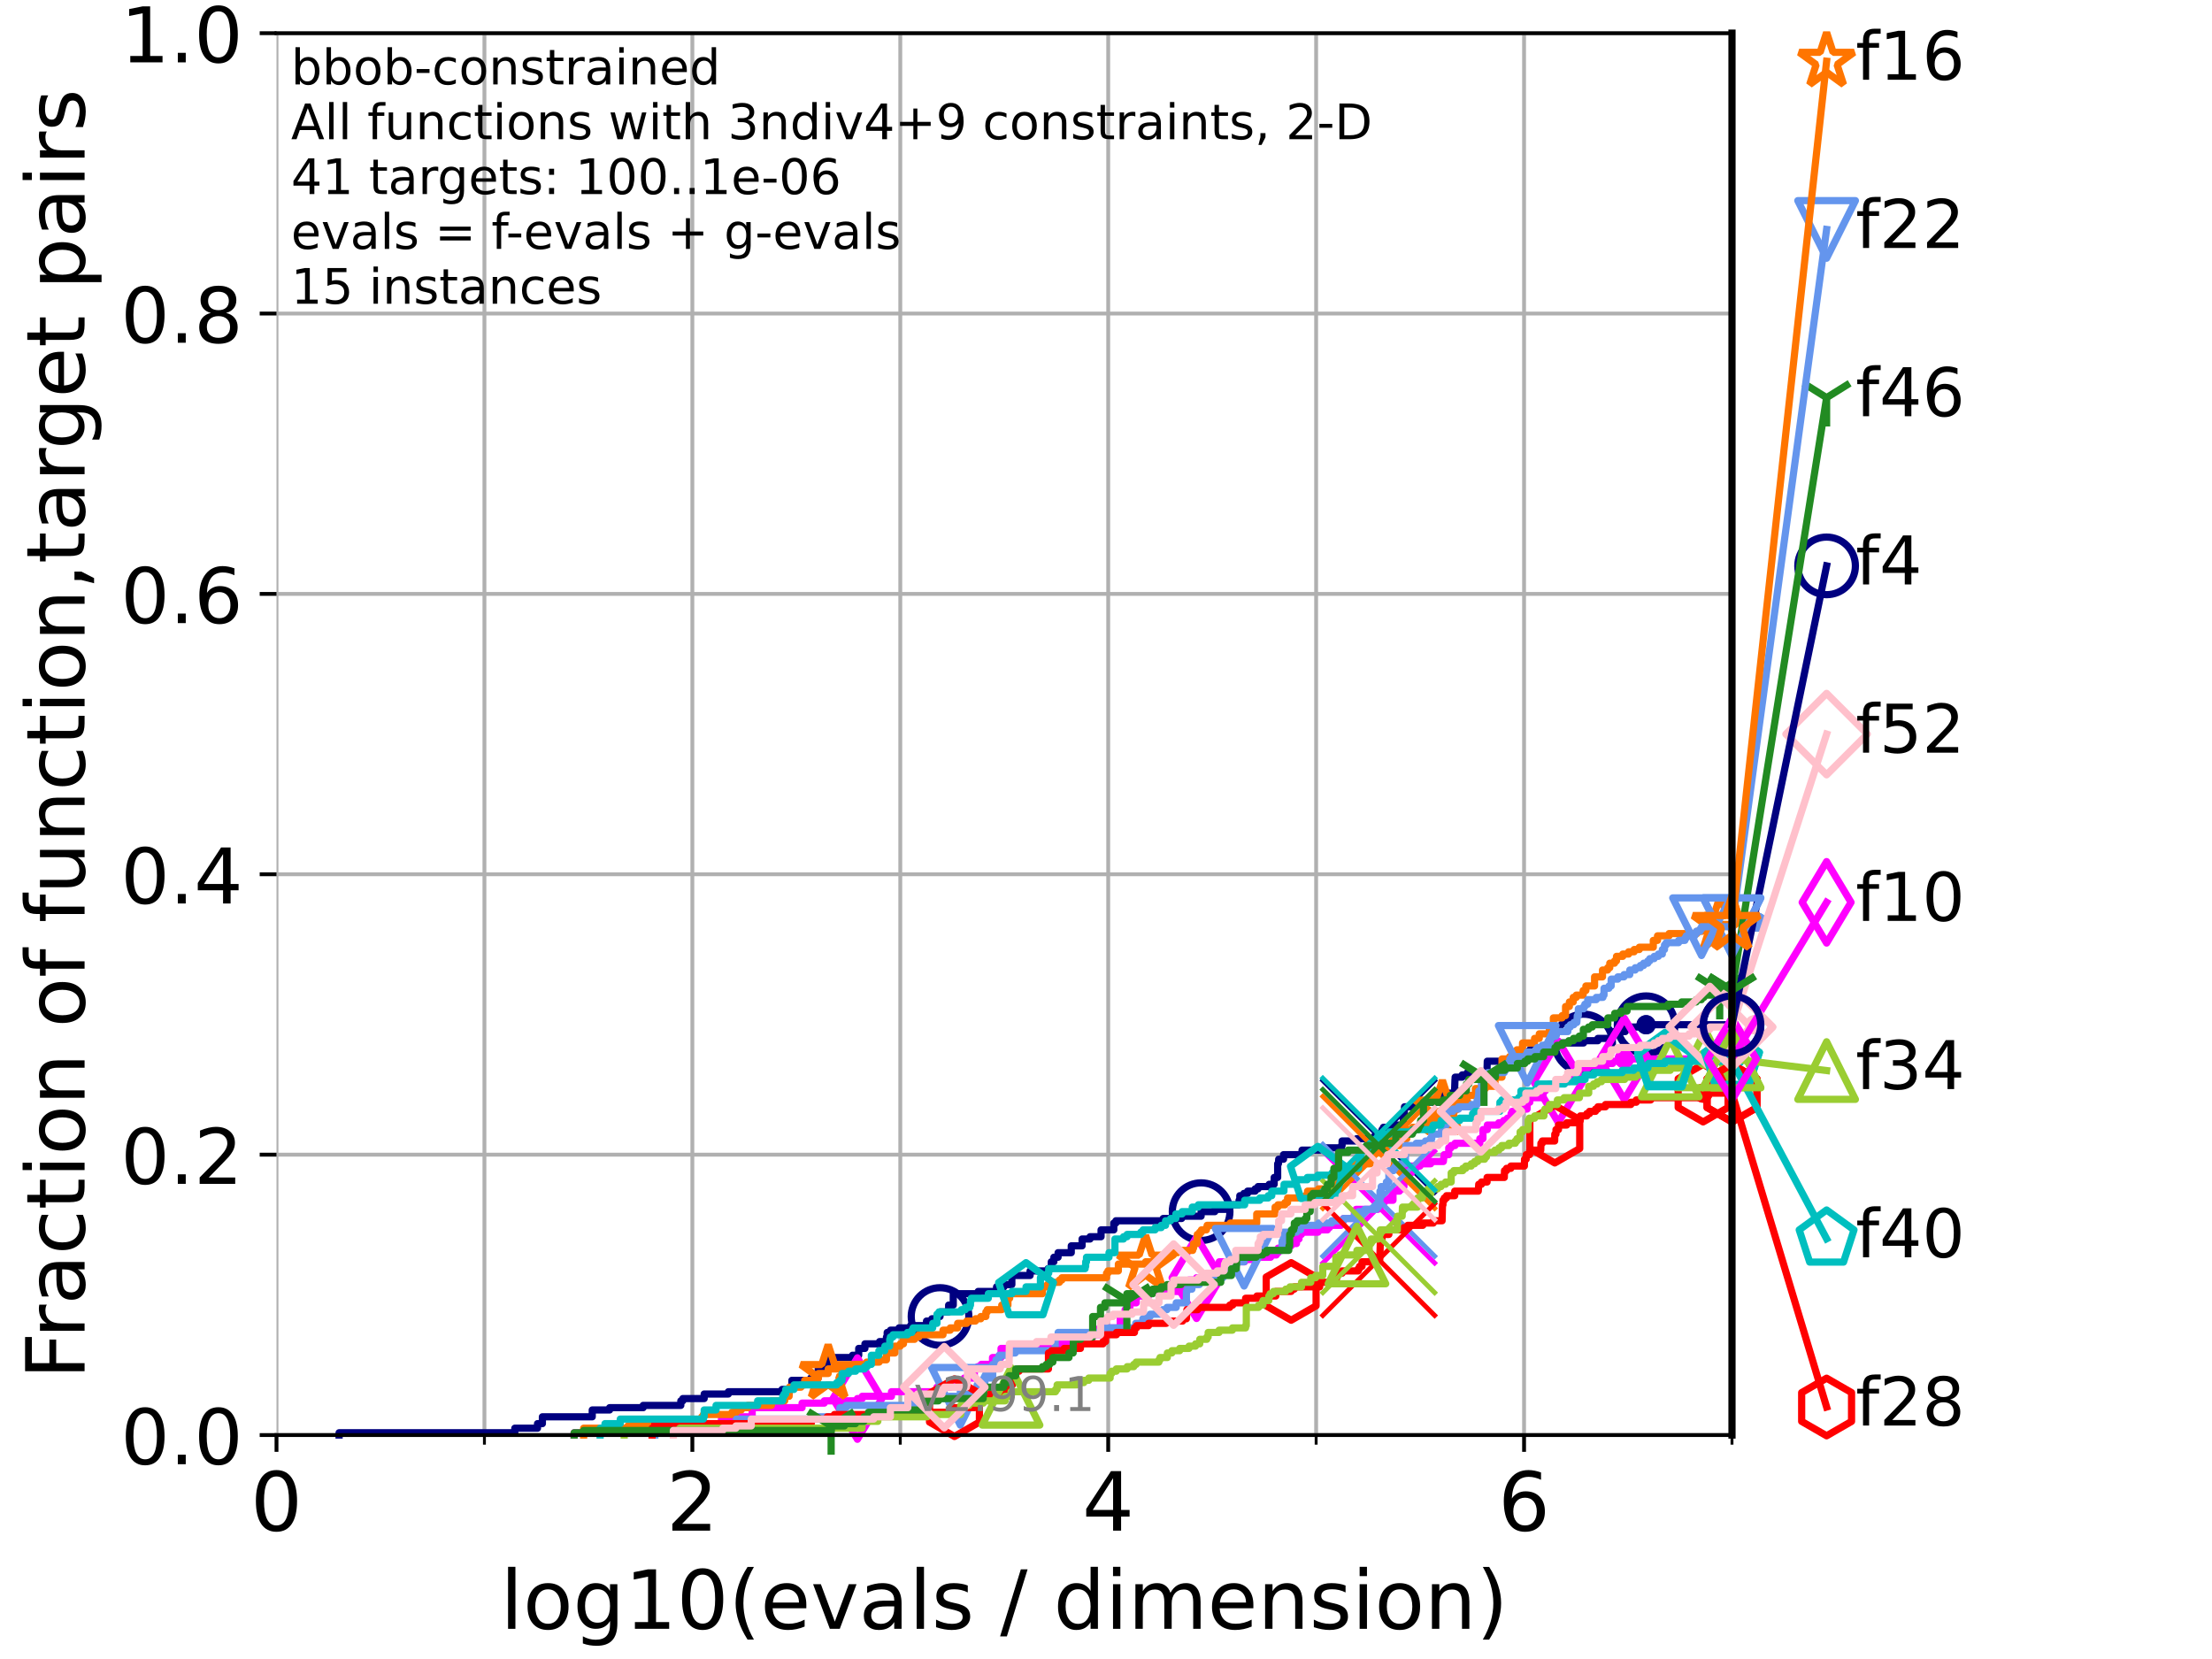 <?xml version="1.0" encoding="utf-8" standalone="no"?>
<!DOCTYPE svg PUBLIC "-//W3C//DTD SVG 1.1//EN"
  "http://www.w3.org/Graphics/SVG/1.1/DTD/svg11.dtd">
<!-- Created with matplotlib (https://matplotlib.org/) -->
<svg height="345.6pt" version="1.1" viewBox="0 0 460.8 345.6" width="460.8pt" xmlns="http://www.w3.org/2000/svg" xmlns:xlink="http://www.w3.org/1999/xlink">
 <defs>
  <style type="text/css">*{stroke-linecap:butt;stroke-linejoin:round;}</style>
 </defs>
 <g id="figure_1">
  <g id="patch_1">
   <path d="M 0 345.6 
L 460.8 345.6 
L 460.8 0 
L 0 0 
z
" style="fill:#ffffff;"/>
  </g>
  <g id="axes_1">
   <g id="patch_2">
    <path d="M 57.6 298.944 
L 360.806 298.944 
L 360.806 6.912 
L 57.6 6.912 
z
" style="fill:#ffffff;"/>
   </g>
   <g id="matplotlib.axis_1">
    <g id="xtick_1">
     <g id="line2d_1">
      <path clip-path="url(#p85e170c51c)" d="M 57.6 298.944 
L 57.6 6.912 
" style="fill:none;stroke:#b0b0b0;stroke-linecap:square;stroke-width:0.8;"/>
     </g>
     <g id="line2d_2">
      <defs>
       <path d="M 0 0 
L 0 3.5 
" id="m2e46b375b9" style="stroke:#000000;stroke-width:0.8;"/>
      </defs>
      <g>
       <use style="stroke:#000000;stroke-width:0.8;" x="57.6" xlink:href="#m2e46b375b9" y="298.944"/>
      </g>
     </g>
     <g id="text_1">
      <!-- 0 -->
      <g transform="translate(52.192 318.861)scale(0.17 -0.17)">
       <defs>
        <path d="M 31.781 66.406 
Q 24.172 66.406 20.328 58.906 
Q 16.5 51.422 16.5 36.375 
Q 16.5 21.391 20.328 13.891 
Q 24.172 6.391 31.781 6.391 
Q 39.453 6.391 43.281 13.891 
Q 47.125 21.391 47.125 36.375 
Q 47.125 51.422 43.281 58.906 
Q 39.453 66.406 31.781 66.406 
z
M 31.781 74.219 
Q 44.047 74.219 50.516 64.516 
Q 56.984 54.828 56.984 36.375 
Q 56.984 17.969 50.516 8.266 
Q 44.047 -1.422 31.781 -1.422 
Q 19.531 -1.422 13.062 8.266 
Q 6.594 17.969 6.594 36.375 
Q 6.594 54.828 13.062 64.516 
Q 19.531 74.219 31.781 74.219 
z
" id="DejaVuSans-48"/>
       </defs>
       <use xlink:href="#DejaVuSans-48"/>
      </g>
     </g>
    </g>
    <g id="xtick_2">
     <g id="line2d_3">
      <path clip-path="url(#p85e170c51c)" d="M 144.23 298.944 
L 144.23 6.912 
" style="fill:none;stroke:#b0b0b0;stroke-linecap:square;stroke-width:0.8;"/>
     </g>
     <g id="line2d_4">
      <g>
       <use style="stroke:#000000;stroke-width:0.8;" x="144.23" xlink:href="#m2e46b375b9" y="298.944"/>
      </g>
     </g>
     <g id="text_2">
      <!-- 2 -->
      <g transform="translate(138.822 318.861)scale(0.17 -0.17)">
       <defs>
        <path d="M 19.188 8.297 
L 53.609 8.297 
L 53.609 0 
L 7.328 0 
L 7.328 8.297 
Q 12.938 14.109 22.625 23.891 
Q 32.328 33.688 34.812 36.531 
Q 39.547 41.844 41.422 45.531 
Q 43.312 49.219 43.312 52.781 
Q 43.312 58.594 39.234 62.25 
Q 35.156 65.922 28.609 65.922 
Q 23.969 65.922 18.812 64.312 
Q 13.672 62.703 7.812 59.422 
L 7.812 69.391 
Q 13.766 71.781 18.938 73 
Q 24.125 74.219 28.422 74.219 
Q 39.75 74.219 46.484 68.547 
Q 53.219 62.891 53.219 53.422 
Q 53.219 48.922 51.531 44.891 
Q 49.859 40.875 45.406 35.406 
Q 44.188 33.984 37.641 27.219 
Q 31.109 20.453 19.188 8.297 
z
" id="DejaVuSans-50"/>
       </defs>
       <use xlink:href="#DejaVuSans-50"/>
      </g>
     </g>
    </g>
    <g id="xtick_3">
     <g id="line2d_5">
      <path clip-path="url(#p85e170c51c)" d="M 230.861 298.944 
L 230.861 6.912 
" style="fill:none;stroke:#b0b0b0;stroke-linecap:square;stroke-width:0.8;"/>
     </g>
     <g id="line2d_6">
      <g>
       <use style="stroke:#000000;stroke-width:0.8;" x="230.861" xlink:href="#m2e46b375b9" y="298.944"/>
      </g>
     </g>
     <g id="text_3">
      <!-- 4 -->
      <g transform="translate(225.453 318.861)scale(0.17 -0.17)">
       <defs>
        <path d="M 37.797 64.312 
L 12.891 25.391 
L 37.797 25.391 
z
M 35.203 72.906 
L 47.609 72.906 
L 47.609 25.391 
L 58.016 25.391 
L 58.016 17.188 
L 47.609 17.188 
L 47.609 0 
L 37.797 0 
L 37.797 17.188 
L 4.891 17.188 
L 4.891 26.703 
z
" id="DejaVuSans-52"/>
       </defs>
       <use xlink:href="#DejaVuSans-52"/>
      </g>
     </g>
    </g>
    <g id="xtick_4">
     <g id="line2d_7">
      <path clip-path="url(#p85e170c51c)" d="M 317.491 298.944 
L 317.491 6.912 
" style="fill:none;stroke:#b0b0b0;stroke-linecap:square;stroke-width:0.8;"/>
     </g>
     <g id="line2d_8">
      <g>
       <use style="stroke:#000000;stroke-width:0.8;" x="317.491" xlink:href="#m2e46b375b9" y="298.944"/>
      </g>
     </g>
     <g id="text_4">
      <!-- 6 -->
      <g transform="translate(312.083 318.861)scale(0.17 -0.17)">
       <defs>
        <path d="M 33.016 40.375 
Q 26.375 40.375 22.484 35.828 
Q 18.609 31.297 18.609 23.391 
Q 18.609 15.531 22.484 10.953 
Q 26.375 6.391 33.016 6.391 
Q 39.656 6.391 43.531 10.953 
Q 47.406 15.531 47.406 23.391 
Q 47.406 31.297 43.531 35.828 
Q 39.656 40.375 33.016 40.375 
z
M 52.594 71.297 
L 52.594 62.312 
Q 48.875 64.062 45.094 64.984 
Q 41.312 65.922 37.594 65.922 
Q 27.828 65.922 22.672 59.328 
Q 17.531 52.734 16.797 39.406 
Q 19.672 43.656 24.016 45.922 
Q 28.375 48.188 33.594 48.188 
Q 44.578 48.188 50.953 41.516 
Q 57.328 34.859 57.328 23.391 
Q 57.328 12.156 50.688 5.359 
Q 44.047 -1.422 33.016 -1.422 
Q 20.359 -1.422 13.672 8.266 
Q 6.984 17.969 6.984 36.375 
Q 6.984 53.656 15.188 63.938 
Q 23.391 74.219 37.203 74.219 
Q 40.922 74.219 44.703 73.484 
Q 48.484 72.75 52.594 71.297 
z
" id="DejaVuSans-54"/>
       </defs>
       <use xlink:href="#DejaVuSans-54"/>
      </g>
     </g>
    </g>
    <g id="xtick_5">
     <g id="line2d_9">
      <path clip-path="url(#p85e170c51c)" d="M 100.915 298.944 
L 100.915 6.912 
" style="fill:none;stroke:#b0b0b0;stroke-linecap:square;stroke-width:0.8;"/>
     </g>
     <g id="line2d_10">
      <defs>
       <path d="M 0 0 
L 0 2 
" id="m420c0138ff" style="stroke:#000000;stroke-width:0.6;"/>
      </defs>
      <g>
       <use style="stroke:#000000;stroke-width:0.6;" x="100.915" xlink:href="#m420c0138ff" y="298.944"/>
      </g>
     </g>
    </g>
    <g id="xtick_6">
     <g id="line2d_11">
      <path clip-path="url(#p85e170c51c)" d="M 187.546 298.944 
L 187.546 6.912 
" style="fill:none;stroke:#b0b0b0;stroke-linecap:square;stroke-width:0.8;"/>
     </g>
     <g id="line2d_12">
      <g>
       <use style="stroke:#000000;stroke-width:0.6;" x="187.546" xlink:href="#m420c0138ff" y="298.944"/>
      </g>
     </g>
    </g>
    <g id="xtick_7">
     <g id="line2d_13">
      <path clip-path="url(#p85e170c51c)" d="M 274.176 298.944 
L 274.176 6.912 
" style="fill:none;stroke:#b0b0b0;stroke-linecap:square;stroke-width:0.8;"/>
     </g>
     <g id="line2d_14">
      <g>
       <use style="stroke:#000000;stroke-width:0.6;" x="274.176" xlink:href="#m420c0138ff" y="298.944"/>
      </g>
     </g>
    </g>
    <g id="xtick_8">
     <g id="line2d_15">
      <path clip-path="url(#p85e170c51c)" d="M 360.806 298.944 
L 360.806 6.912 
" style="fill:none;stroke:#b0b0b0;stroke-linecap:square;stroke-width:0.8;"/>
     </g>
     <g id="line2d_16">
      <g>
       <use style="stroke:#000000;stroke-width:0.6;" x="360.806" xlink:href="#m420c0138ff" y="298.944"/>
      </g>
     </g>
    </g>
    <g id="text_5">
     <!-- log10(evals / dimension) -->
     <g transform="translate(104.239 339.314)scale(0.17 -0.17)">
      <defs>
       <path d="M 9.422 75.984 
L 18.406 75.984 
L 18.406 0 
L 9.422 0 
z
" id="DejaVuSans-108"/>
       <path d="M 30.609 48.391 
Q 23.391 48.391 19.188 42.75 
Q 14.984 37.109 14.984 27.297 
Q 14.984 17.484 19.156 11.844 
Q 23.344 6.203 30.609 6.203 
Q 37.797 6.203 41.984 11.859 
Q 46.188 17.531 46.188 27.297 
Q 46.188 37.016 41.984 42.703 
Q 37.797 48.391 30.609 48.391 
z
M 30.609 56 
Q 42.328 56 49.016 48.375 
Q 55.719 40.766 55.719 27.297 
Q 55.719 13.875 49.016 6.219 
Q 42.328 -1.422 30.609 -1.422 
Q 18.844 -1.422 12.172 6.219 
Q 5.516 13.875 5.516 27.297 
Q 5.516 40.766 12.172 48.375 
Q 18.844 56 30.609 56 
z
" id="DejaVuSans-111"/>
       <path d="M 45.406 27.984 
Q 45.406 37.75 41.375 43.109 
Q 37.359 48.484 30.078 48.484 
Q 22.859 48.484 18.828 43.109 
Q 14.797 37.75 14.797 27.984 
Q 14.797 18.266 18.828 12.891 
Q 22.859 7.516 30.078 7.516 
Q 37.359 7.516 41.375 12.891 
Q 45.406 18.266 45.406 27.984 
z
M 54.391 6.781 
Q 54.391 -7.172 48.188 -13.984 
Q 42 -20.797 29.203 -20.797 
Q 24.469 -20.797 20.266 -20.094 
Q 16.062 -19.391 12.109 -17.922 
L 12.109 -9.188 
Q 16.062 -11.328 19.922 -12.344 
Q 23.781 -13.375 27.781 -13.375 
Q 36.625 -13.375 41.016 -8.766 
Q 45.406 -4.156 45.406 5.172 
L 45.406 9.625 
Q 42.625 4.781 38.281 2.391 
Q 33.938 0 27.875 0 
Q 17.828 0 11.672 7.656 
Q 5.516 15.328 5.516 27.984 
Q 5.516 40.672 11.672 48.328 
Q 17.828 56 27.875 56 
Q 33.938 56 38.281 53.609 
Q 42.625 51.219 45.406 46.391 
L 45.406 54.688 
L 54.391 54.688 
z
" id="DejaVuSans-103"/>
       <path d="M 12.406 8.297 
L 28.516 8.297 
L 28.516 63.922 
L 10.984 60.406 
L 10.984 69.391 
L 28.422 72.906 
L 38.281 72.906 
L 38.281 8.297 
L 54.391 8.297 
L 54.391 0 
L 12.406 0 
z
" id="DejaVuSans-49"/>
       <path d="M 31 75.875 
Q 24.469 64.656 21.281 53.656 
Q 18.109 42.672 18.109 31.391 
Q 18.109 20.125 21.312 9.062 
Q 24.516 -2 31 -13.188 
L 23.188 -13.188 
Q 15.875 -1.703 12.234 9.375 
Q 8.594 20.453 8.594 31.391 
Q 8.594 42.281 12.203 53.312 
Q 15.828 64.359 23.188 75.875 
z
" id="DejaVuSans-40"/>
       <path d="M 56.203 29.594 
L 56.203 25.203 
L 14.891 25.203 
Q 15.484 15.922 20.484 11.062 
Q 25.484 6.203 34.422 6.203 
Q 39.594 6.203 44.453 7.469 
Q 49.312 8.734 54.109 11.281 
L 54.109 2.781 
Q 49.266 0.734 44.188 -0.344 
Q 39.109 -1.422 33.891 -1.422 
Q 20.797 -1.422 13.156 6.188 
Q 5.516 13.812 5.516 26.812 
Q 5.516 40.234 12.766 48.109 
Q 20.016 56 32.328 56 
Q 43.359 56 49.781 48.891 
Q 56.203 41.797 56.203 29.594 
z
M 47.219 32.234 
Q 47.125 39.594 43.094 43.984 
Q 39.062 48.391 32.422 48.391 
Q 24.906 48.391 20.391 44.141 
Q 15.875 39.891 15.188 32.172 
z
" id="DejaVuSans-101"/>
       <path d="M 2.984 54.688 
L 12.5 54.688 
L 29.594 8.797 
L 46.688 54.688 
L 56.203 54.688 
L 35.688 0 
L 23.484 0 
z
" id="DejaVuSans-118"/>
       <path d="M 34.281 27.484 
Q 23.391 27.484 19.188 25 
Q 14.984 22.516 14.984 16.5 
Q 14.984 11.719 18.141 8.906 
Q 21.297 6.109 26.703 6.109 
Q 34.188 6.109 38.703 11.406 
Q 43.219 16.703 43.219 25.484 
L 43.219 27.484 
z
M 52.203 31.203 
L 52.203 0 
L 43.219 0 
L 43.219 8.297 
Q 40.141 3.328 35.547 0.953 
Q 30.953 -1.422 24.312 -1.422 
Q 15.922 -1.422 10.953 3.297 
Q 6 8.016 6 15.922 
Q 6 25.141 12.172 29.828 
Q 18.359 34.516 30.609 34.516 
L 43.219 34.516 
L 43.219 35.406 
Q 43.219 41.609 39.141 45 
Q 35.062 48.391 27.688 48.391 
Q 23 48.391 18.547 47.266 
Q 14.109 46.141 10.016 43.891 
L 10.016 52.203 
Q 14.938 54.109 19.578 55.047 
Q 24.219 56 28.609 56 
Q 40.484 56 46.344 49.844 
Q 52.203 43.703 52.203 31.203 
z
" id="DejaVuSans-97"/>
       <path d="M 44.281 53.078 
L 44.281 44.578 
Q 40.484 46.531 36.375 47.5 
Q 32.281 48.484 27.875 48.484 
Q 21.188 48.484 17.844 46.438 
Q 14.5 44.391 14.5 40.281 
Q 14.5 37.156 16.891 35.375 
Q 19.281 33.594 26.516 31.984 
L 29.594 31.297 
Q 39.156 29.25 43.188 25.516 
Q 47.219 21.781 47.219 15.094 
Q 47.219 7.469 41.188 3.016 
Q 35.156 -1.422 24.609 -1.422 
Q 20.219 -1.422 15.453 -0.562 
Q 10.688 0.297 5.422 2 
L 5.422 11.281 
Q 10.406 8.688 15.234 7.391 
Q 20.062 6.109 24.812 6.109 
Q 31.156 6.109 34.562 8.281 
Q 37.984 10.453 37.984 14.406 
Q 37.984 18.062 35.516 20.016 
Q 33.062 21.969 24.703 23.781 
L 21.578 24.516 
Q 13.234 26.266 9.516 29.906 
Q 5.812 33.547 5.812 39.891 
Q 5.812 47.609 11.281 51.797 
Q 16.75 56 26.812 56 
Q 31.781 56 36.172 55.266 
Q 40.578 54.547 44.281 53.078 
z
" id="DejaVuSans-115"/>
       <path id="DejaVuSans-32"/>
       <path d="M 25.391 72.906 
L 33.688 72.906 
L 8.297 -9.281 
L 0 -9.281 
z
" id="DejaVuSans-47"/>
       <path d="M 45.406 46.391 
L 45.406 75.984 
L 54.391 75.984 
L 54.391 0 
L 45.406 0 
L 45.406 8.203 
Q 42.578 3.328 38.25 0.953 
Q 33.938 -1.422 27.875 -1.422 
Q 17.969 -1.422 11.734 6.484 
Q 5.516 14.406 5.516 27.297 
Q 5.516 40.188 11.734 48.094 
Q 17.969 56 27.875 56 
Q 33.938 56 38.25 53.625 
Q 42.578 51.266 45.406 46.391 
z
M 14.797 27.297 
Q 14.797 17.391 18.875 11.75 
Q 22.953 6.109 30.078 6.109 
Q 37.203 6.109 41.297 11.75 
Q 45.406 17.391 45.406 27.297 
Q 45.406 37.203 41.297 42.844 
Q 37.203 48.484 30.078 48.484 
Q 22.953 48.484 18.875 42.844 
Q 14.797 37.203 14.797 27.297 
z
" id="DejaVuSans-100"/>
       <path d="M 9.422 54.688 
L 18.406 54.688 
L 18.406 0 
L 9.422 0 
z
M 9.422 75.984 
L 18.406 75.984 
L 18.406 64.594 
L 9.422 64.594 
z
" id="DejaVuSans-105"/>
       <path d="M 52 44.188 
Q 55.375 50.25 60.062 53.125 
Q 64.75 56 71.094 56 
Q 79.641 56 84.281 50.016 
Q 88.922 44.047 88.922 33.016 
L 88.922 0 
L 79.891 0 
L 79.891 32.719 
Q 79.891 40.578 77.094 44.375 
Q 74.312 48.188 68.609 48.188 
Q 61.625 48.188 57.562 43.547 
Q 53.516 38.922 53.516 30.906 
L 53.516 0 
L 44.484 0 
L 44.484 32.719 
Q 44.484 40.625 41.703 44.406 
Q 38.922 48.188 33.109 48.188 
Q 26.219 48.188 22.156 43.531 
Q 18.109 38.875 18.109 30.906 
L 18.109 0 
L 9.078 0 
L 9.078 54.688 
L 18.109 54.688 
L 18.109 46.188 
Q 21.188 51.219 25.484 53.609 
Q 29.781 56 35.688 56 
Q 41.656 56 45.828 52.969 
Q 50 49.953 52 44.188 
z
" id="DejaVuSans-109"/>
       <path d="M 54.891 33.016 
L 54.891 0 
L 45.906 0 
L 45.906 32.719 
Q 45.906 40.484 42.875 44.328 
Q 39.844 48.188 33.797 48.188 
Q 26.516 48.188 22.312 43.547 
Q 18.109 38.922 18.109 30.906 
L 18.109 0 
L 9.078 0 
L 9.078 54.688 
L 18.109 54.688 
L 18.109 46.188 
Q 21.344 51.125 25.703 53.562 
Q 30.078 56 35.797 56 
Q 45.219 56 50.047 50.172 
Q 54.891 44.344 54.891 33.016 
z
" id="DejaVuSans-110"/>
       <path d="M 8.016 75.875 
L 15.828 75.875 
Q 23.141 64.359 26.781 53.312 
Q 30.422 42.281 30.422 31.391 
Q 30.422 20.453 26.781 9.375 
Q 23.141 -1.703 15.828 -13.188 
L 8.016 -13.188 
Q 14.5 -2 17.703 9.062 
Q 20.906 20.125 20.906 31.391 
Q 20.906 42.672 17.703 53.656 
Q 14.5 64.656 8.016 75.875 
z
" id="DejaVuSans-41"/>
      </defs>
      <use xlink:href="#DejaVuSans-108"/>
      <use x="27.783" xlink:href="#DejaVuSans-111"/>
      <use x="88.965" xlink:href="#DejaVuSans-103"/>
      <use x="152.441" xlink:href="#DejaVuSans-49"/>
      <use x="216.064" xlink:href="#DejaVuSans-48"/>
      <use x="279.688" xlink:href="#DejaVuSans-40"/>
      <use x="318.701" xlink:href="#DejaVuSans-101"/>
      <use x="380.225" xlink:href="#DejaVuSans-118"/>
      <use x="439.404" xlink:href="#DejaVuSans-97"/>
      <use x="500.684" xlink:href="#DejaVuSans-108"/>
      <use x="528.467" xlink:href="#DejaVuSans-115"/>
      <use x="580.566" xlink:href="#DejaVuSans-32"/>
      <use x="612.354" xlink:href="#DejaVuSans-47"/>
      <use x="646.045" xlink:href="#DejaVuSans-32"/>
      <use x="677.832" xlink:href="#DejaVuSans-100"/>
      <use x="741.309" xlink:href="#DejaVuSans-105"/>
      <use x="769.092" xlink:href="#DejaVuSans-109"/>
      <use x="866.504" xlink:href="#DejaVuSans-101"/>
      <use x="928.027" xlink:href="#DejaVuSans-110"/>
      <use x="991.406" xlink:href="#DejaVuSans-115"/>
      <use x="1043.506" xlink:href="#DejaVuSans-105"/>
      <use x="1071.289" xlink:href="#DejaVuSans-111"/>
      <use x="1132.471" xlink:href="#DejaVuSans-110"/>
      <use x="1195.85" xlink:href="#DejaVuSans-41"/>
     </g>
    </g>
   </g>
   <g id="matplotlib.axis_2">
    <g id="ytick_1">
     <g id="line2d_17">
      <path clip-path="url(#p85e170c51c)" d="M 57.6 298.944 
L 360.806 298.944 
" style="fill:none;stroke:#b0b0b0;stroke-linecap:square;stroke-width:0.8;"/>
     </g>
     <g id="line2d_18">
      <defs>
       <path d="M 0 0 
L -3.5 0 
" id="m1e46ba2c06" style="stroke:#000000;stroke-width:0.8;"/>
      </defs>
      <g>
       <use style="stroke:#000000;stroke-width:0.8;" x="57.6" xlink:href="#m1e46ba2c06" y="298.944"/>
      </g>
     </g>
     <g id="text_6">
      <!-- 0.0 -->
      <g transform="translate(25.155 305.023)scale(0.16 -0.16)">
       <defs>
        <path d="M 10.688 12.406 
L 21 12.406 
L 21 0 
L 10.688 0 
z
" id="DejaVuSans-46"/>
       </defs>
       <use xlink:href="#DejaVuSans-48"/>
       <use x="63.623" xlink:href="#DejaVuSans-46"/>
       <use x="95.41" xlink:href="#DejaVuSans-48"/>
      </g>
     </g>
    </g>
    <g id="ytick_2">
     <g id="line2d_19">
      <path clip-path="url(#p85e170c51c)" d="M 57.6 240.538 
L 360.806 240.538 
" style="fill:none;stroke:#b0b0b0;stroke-linecap:square;stroke-width:0.8;"/>
     </g>
     <g id="line2d_20">
      <g>
       <use style="stroke:#000000;stroke-width:0.8;" x="57.6" xlink:href="#m1e46ba2c06" y="240.538"/>
      </g>
     </g>
     <g id="text_7">
      <!-- 0.2 -->
      <g transform="translate(25.155 246.616)scale(0.16 -0.16)">
       <use xlink:href="#DejaVuSans-48"/>
       <use x="63.623" xlink:href="#DejaVuSans-46"/>
       <use x="95.41" xlink:href="#DejaVuSans-50"/>
      </g>
     </g>
    </g>
    <g id="ytick_3">
     <g id="line2d_21">
      <path clip-path="url(#p85e170c51c)" d="M 57.6 182.131 
L 360.806 182.131 
" style="fill:none;stroke:#b0b0b0;stroke-linecap:square;stroke-width:0.8;"/>
     </g>
     <g id="line2d_22">
      <g>
       <use style="stroke:#000000;stroke-width:0.8;" x="57.6" xlink:href="#m1e46ba2c06" y="182.131"/>
      </g>
     </g>
     <g id="text_8">
      <!-- 0.4 -->
      <g transform="translate(25.155 188.21)scale(0.16 -0.16)">
       <use xlink:href="#DejaVuSans-48"/>
       <use x="63.623" xlink:href="#DejaVuSans-46"/>
       <use x="95.41" xlink:href="#DejaVuSans-52"/>
      </g>
     </g>
    </g>
    <g id="ytick_4">
     <g id="line2d_23">
      <path clip-path="url(#p85e170c51c)" d="M 57.6 123.725 
L 360.806 123.725 
" style="fill:none;stroke:#b0b0b0;stroke-linecap:square;stroke-width:0.8;"/>
     </g>
     <g id="line2d_24">
      <g>
       <use style="stroke:#000000;stroke-width:0.8;" x="57.6" xlink:href="#m1e46ba2c06" y="123.725"/>
      </g>
     </g>
     <g id="text_9">
      <!-- 0.6 -->
      <g transform="translate(25.155 129.804)scale(0.16 -0.16)">
       <use xlink:href="#DejaVuSans-48"/>
       <use x="63.623" xlink:href="#DejaVuSans-46"/>
       <use x="95.41" xlink:href="#DejaVuSans-54"/>
      </g>
     </g>
    </g>
    <g id="ytick_5">
     <g id="line2d_25">
      <path clip-path="url(#p85e170c51c)" d="M 57.6 65.318 
L 360.806 65.318 
" style="fill:none;stroke:#b0b0b0;stroke-linecap:square;stroke-width:0.8;"/>
     </g>
     <g id="line2d_26">
      <g>
       <use style="stroke:#000000;stroke-width:0.8;" x="57.6" xlink:href="#m1e46ba2c06" y="65.318"/>
      </g>
     </g>
     <g id="text_10">
      <!-- 0.8 -->
      <g transform="translate(25.155 71.397)scale(0.16 -0.16)">
       <defs>
        <path d="M 31.781 34.625 
Q 24.75 34.625 20.719 30.859 
Q 16.703 27.094 16.703 20.516 
Q 16.703 13.922 20.719 10.156 
Q 24.75 6.391 31.781 6.391 
Q 38.812 6.391 42.859 10.172 
Q 46.922 13.969 46.922 20.516 
Q 46.922 27.094 42.891 30.859 
Q 38.875 34.625 31.781 34.625 
z
M 21.922 38.812 
Q 15.578 40.375 12.031 44.719 
Q 8.5 49.078 8.5 55.328 
Q 8.5 64.062 14.719 69.141 
Q 20.953 74.219 31.781 74.219 
Q 42.672 74.219 48.875 69.141 
Q 55.078 64.062 55.078 55.328 
Q 55.078 49.078 51.531 44.719 
Q 48 40.375 41.703 38.812 
Q 48.828 37.156 52.797 32.312 
Q 56.781 27.484 56.781 20.516 
Q 56.781 9.906 50.312 4.234 
Q 43.844 -1.422 31.781 -1.422 
Q 19.734 -1.422 13.25 4.234 
Q 6.781 9.906 6.781 20.516 
Q 6.781 27.484 10.781 32.312 
Q 14.797 37.156 21.922 38.812 
z
M 18.312 54.391 
Q 18.312 48.734 21.844 45.562 
Q 25.391 42.391 31.781 42.391 
Q 38.141 42.391 41.719 45.562 
Q 45.312 48.734 45.312 54.391 
Q 45.312 60.062 41.719 63.234 
Q 38.141 66.406 31.781 66.406 
Q 25.391 66.406 21.844 63.234 
Q 18.312 60.062 18.312 54.391 
z
" id="DejaVuSans-56"/>
       </defs>
       <use xlink:href="#DejaVuSans-48"/>
       <use x="63.623" xlink:href="#DejaVuSans-46"/>
       <use x="95.41" xlink:href="#DejaVuSans-56"/>
      </g>
     </g>
    </g>
    <g id="ytick_6">
     <g id="line2d_27">
      <path clip-path="url(#p85e170c51c)" d="M 57.6 6.912 
L 360.806 6.912 
" style="fill:none;stroke:#b0b0b0;stroke-linecap:square;stroke-width:0.8;"/>
     </g>
     <g id="line2d_28">
      <g>
       <use style="stroke:#000000;stroke-width:0.8;" x="57.6" xlink:href="#m1e46ba2c06" y="6.912"/>
      </g>
     </g>
     <g id="text_11">
      <!-- 1.0 -->
      <g transform="translate(25.155 12.991)scale(0.16 -0.16)">
       <use xlink:href="#DejaVuSans-49"/>
       <use x="63.623" xlink:href="#DejaVuSans-46"/>
       <use x="95.41" xlink:href="#DejaVuSans-48"/>
      </g>
     </g>
    </g>
    <g id="text_12">
     <!-- Fraction of function,target pairs -->
     <g transform="translate(17.62 287.313)rotate(-90)scale(0.17 -0.17)">
      <defs>
       <path d="M 9.812 72.906 
L 51.703 72.906 
L 51.703 64.594 
L 19.672 64.594 
L 19.672 43.109 
L 48.578 43.109 
L 48.578 34.812 
L 19.672 34.812 
L 19.672 0 
L 9.812 0 
z
" id="DejaVuSans-70"/>
       <path d="M 41.109 46.297 
Q 39.594 47.172 37.812 47.578 
Q 36.031 48 33.891 48 
Q 26.266 48 22.188 43.047 
Q 18.109 38.094 18.109 28.812 
L 18.109 0 
L 9.078 0 
L 9.078 54.688 
L 18.109 54.688 
L 18.109 46.188 
Q 20.953 51.172 25.484 53.578 
Q 30.031 56 36.531 56 
Q 37.453 56 38.578 55.875 
Q 39.703 55.766 41.062 55.516 
z
" id="DejaVuSans-114"/>
       <path d="M 48.781 52.594 
L 48.781 44.188 
Q 44.969 46.297 41.141 47.344 
Q 37.312 48.391 33.406 48.391 
Q 24.656 48.391 19.812 42.844 
Q 14.984 37.312 14.984 27.297 
Q 14.984 17.281 19.812 11.734 
Q 24.656 6.203 33.406 6.203 
Q 37.312 6.203 41.141 7.25 
Q 44.969 8.297 48.781 10.406 
L 48.781 2.094 
Q 45.016 0.344 40.984 -0.531 
Q 36.969 -1.422 32.422 -1.422 
Q 20.062 -1.422 12.781 6.344 
Q 5.516 14.109 5.516 27.297 
Q 5.516 40.672 12.859 48.328 
Q 20.219 56 33.016 56 
Q 37.156 56 41.109 55.141 
Q 45.062 54.297 48.781 52.594 
z
" id="DejaVuSans-99"/>
       <path d="M 18.312 70.219 
L 18.312 54.688 
L 36.812 54.688 
L 36.812 47.703 
L 18.312 47.703 
L 18.312 18.016 
Q 18.312 11.328 20.141 9.422 
Q 21.969 7.516 27.594 7.516 
L 36.812 7.516 
L 36.812 0 
L 27.594 0 
Q 17.188 0 13.234 3.875 
Q 9.281 7.766 9.281 18.016 
L 9.281 47.703 
L 2.688 47.703 
L 2.688 54.688 
L 9.281 54.688 
L 9.281 70.219 
z
" id="DejaVuSans-116"/>
       <path d="M 37.109 75.984 
L 37.109 68.5 
L 28.516 68.5 
Q 23.688 68.5 21.797 66.547 
Q 19.922 64.594 19.922 59.516 
L 19.922 54.688 
L 34.719 54.688 
L 34.719 47.703 
L 19.922 47.703 
L 19.922 0 
L 10.891 0 
L 10.891 47.703 
L 2.297 47.703 
L 2.297 54.688 
L 10.891 54.688 
L 10.891 58.5 
Q 10.891 67.625 15.141 71.797 
Q 19.391 75.984 28.609 75.984 
z
" id="DejaVuSans-102"/>
       <path d="M 8.5 21.578 
L 8.5 54.688 
L 17.484 54.688 
L 17.484 21.922 
Q 17.484 14.156 20.5 10.266 
Q 23.531 6.391 29.594 6.391 
Q 36.859 6.391 41.078 11.031 
Q 45.312 15.672 45.312 23.688 
L 45.312 54.688 
L 54.297 54.688 
L 54.297 0 
L 45.312 0 
L 45.312 8.406 
Q 42.047 3.422 37.719 1 
Q 33.406 -1.422 27.688 -1.422 
Q 18.266 -1.422 13.375 4.438 
Q 8.5 10.297 8.5 21.578 
z
M 31.109 56 
z
" id="DejaVuSans-117"/>
       <path d="M 11.719 12.406 
L 22.016 12.406 
L 22.016 4 
L 14.016 -11.625 
L 7.719 -11.625 
L 11.719 4 
z
" id="DejaVuSans-44"/>
       <path d="M 18.109 8.203 
L 18.109 -20.797 
L 9.078 -20.797 
L 9.078 54.688 
L 18.109 54.688 
L 18.109 46.391 
Q 20.953 51.266 25.266 53.625 
Q 29.594 56 35.594 56 
Q 45.562 56 51.781 48.094 
Q 58.016 40.188 58.016 27.297 
Q 58.016 14.406 51.781 6.484 
Q 45.562 -1.422 35.594 -1.422 
Q 29.594 -1.422 25.266 0.953 
Q 20.953 3.328 18.109 8.203 
z
M 48.688 27.297 
Q 48.688 37.203 44.609 42.844 
Q 40.531 48.484 33.406 48.484 
Q 26.266 48.484 22.188 42.844 
Q 18.109 37.203 18.109 27.297 
Q 18.109 17.391 22.188 11.75 
Q 26.266 6.109 33.406 6.109 
Q 40.531 6.109 44.609 11.75 
Q 48.688 17.391 48.688 27.297 
z
" id="DejaVuSans-112"/>
      </defs>
      <use xlink:href="#DejaVuSans-70"/>
      <use x="50.27" xlink:href="#DejaVuSans-114"/>
      <use x="91.383" xlink:href="#DejaVuSans-97"/>
      <use x="152.662" xlink:href="#DejaVuSans-99"/>
      <use x="207.643" xlink:href="#DejaVuSans-116"/>
      <use x="246.852" xlink:href="#DejaVuSans-105"/>
      <use x="274.635" xlink:href="#DejaVuSans-111"/>
      <use x="335.816" xlink:href="#DejaVuSans-110"/>
      <use x="399.195" xlink:href="#DejaVuSans-32"/>
      <use x="430.982" xlink:href="#DejaVuSans-111"/>
      <use x="492.164" xlink:href="#DejaVuSans-102"/>
      <use x="527.369" xlink:href="#DejaVuSans-32"/>
      <use x="559.156" xlink:href="#DejaVuSans-102"/>
      <use x="594.361" xlink:href="#DejaVuSans-117"/>
      <use x="657.74" xlink:href="#DejaVuSans-110"/>
      <use x="721.119" xlink:href="#DejaVuSans-99"/>
      <use x="776.1" xlink:href="#DejaVuSans-116"/>
      <use x="815.309" xlink:href="#DejaVuSans-105"/>
      <use x="843.092" xlink:href="#DejaVuSans-111"/>
      <use x="904.273" xlink:href="#DejaVuSans-110"/>
      <use x="967.652" xlink:href="#DejaVuSans-44"/>
      <use x="999.439" xlink:href="#DejaVuSans-116"/>
      <use x="1038.648" xlink:href="#DejaVuSans-97"/>
      <use x="1099.928" xlink:href="#DejaVuSans-114"/>
      <use x="1139.291" xlink:href="#DejaVuSans-103"/>
      <use x="1202.768" xlink:href="#DejaVuSans-101"/>
      <use x="1264.291" xlink:href="#DejaVuSans-116"/>
      <use x="1303.5" xlink:href="#DejaVuSans-32"/>
      <use x="1335.287" xlink:href="#DejaVuSans-112"/>
      <use x="1398.764" xlink:href="#DejaVuSans-97"/>
      <use x="1460.043" xlink:href="#DejaVuSans-105"/>
      <use x="1487.826" xlink:href="#DejaVuSans-114"/>
      <use x="1528.939" xlink:href="#DejaVuSans-115"/>
     </g>
    </g>
   </g>
   <g id="line2d_29">
    <defs>
     <path d="M 0 1.5 
C 0.398 1.5 0.779 1.342 1.061 1.061 
C 1.342 0.779 1.5 0.398 1.5 0 
C 1.5 -0.398 1.342 -0.779 1.061 -1.061 
C 0.779 -1.342 0.398 -1.5 0 -1.5 
C -0.398 -1.5 -0.779 -1.342 -1.061 -1.061 
C -1.342 -0.779 -1.5 -0.398 -1.5 0 
C -1.5 0.398 -1.342 0.779 -1.061 1.061 
C -0.779 1.342 -0.398 1.5 0 1.5 
z
" id="m281373c907" style="stroke:#000080;"/>
    </defs>
    <g>
     <use style="fill:#000080;stroke:#000080;" x="342.913" xlink:href="#m281373c907" y="213.471"/>
     <use style="fill:#000080;stroke:#000080;" x="342.913" xlink:href="#m281373c907" y="213.471"/>
    </g>
   </g>
   <g id="line2d_30">
    <path d="M 70.639 298.944 
L 70.639 298.469 
L 107.245 298.469 
L 107.245 297.519 
L 111.972 297.519 
L 111.972 296.57 
L 112.989 296.57 
L 112.989 295.145 
L 123.375 295.145 
L 123.375 293.721 
L 126.994 293.721 
L 126.994 293.246 
L 133.983 293.246 
L 133.983 292.771 
L 141.826 292.771 
L 141.826 291.821 
L 142.248 291.821 
L 142.248 291.346 
L 146.695 291.346 
L 146.695 290.397 
L 151.732 290.397 
L 151.732 289.922 
L 162.915 289.922 
L 162.915 289.447 
L 164.771 289.447 
L 164.771 288.972 
L 164.96 288.972 
L 164.96 287.548 
L 168.893 287.548 
L 168.893 287.073 
L 170.449 287.073 
L 170.449 285.173 
L 171.271 285.173 
L 171.271 284.699 
L 172.314 284.699 
L 172.314 282.799 
L 177.588 282.799 
L 177.588 282.324 
L 178.884 282.324 
L 178.884 280.9 
L 180.18 280.9 
L 180.18 279.95 
L 183.23 279.95 
L 183.23 279.475 
L 184.665 279.475 
L 184.665 278.526 
L 184.817 278.526 
L 184.817 277.576 
L 185.501 277.576 
L 185.501 277.101 
L 187.28 277.101 
L 187.28 276.626 
L 189.677 276.626 
L 189.677 276.151 
L 193.009 276.151 
L 193.009 275.202 
L 194.115 275.202 
L 194.115 274.727 
L 195.248 274.727 
L 195.248 274.252 
L 195.826 274.252 
L 195.826 273.302 
L 197.616 273.302 
L 197.616 271.878 
L 198.582 271.878 
L 198.582 269.503 
L 203.77 269.503 
L 203.77 269.029 
L 207.6 269.029 
L 207.6 268.079 
L 209.142 268.079 
L 209.142 267.604 
L 210.787 267.604 
L 210.787 265.705 
L 214.587 265.705 
L 214.587 264.755 
L 218.33 264.755 
L 218.33 264.28 
L 219.003 264.28 
L 219.003 262.855 
L 219.543 262.855 
L 219.543 261.906 
L 220.418 261.906 
L 220.418 260.956 
L 223.164 260.956 
L 223.164 259.532 
L 225.419 259.532 
L 225.419 258.107 
L 227.079 258.107 
L 227.079 257.632 
L 229.372 257.632 
L 229.372 256.208 
L 232.024 256.208 
L 232.024 254.783 
L 232.463 254.783 
L 232.463 254.308 
L 242.305 254.308 
L 242.305 253.833 
L 246.159 253.833 
L 246.159 253.359 
L 250.213 253.359 
L 250.213 252.409 
L 253.068 252.409 
L 253.068 251.934 
L 255.3 251.934 
L 255.3 250.984 
L 258.118 250.984 
L 258.118 250.035 
L 258.275 250.035 
L 258.275 249.085 
L 259.122 249.085 
L 259.122 248.61 
L 259.895 248.61 
L 259.895 248.135 
L 261.468 248.135 
L 261.468 247.66 
L 262.07 247.66 
L 262.07 247.185 
L 264.391 247.185 
L 264.391 246.711 
L 265.433 246.711 
L 265.433 245.286 
L 266.162 245.286 
L 266.162 242.437 
L 266.321 242.437 
L 266.372 241.487 
L 267.385 241.487 
L 267.385 240.538 
L 271.24 240.538 
L 271.24 239.588 
L 274.893 239.588 
L 274.893 239.113 
L 279.448 239.113 
L 279.448 238.638 
L 279.581 238.638 
L 279.581 237.689 
L 282.604 237.689 
L 282.604 237.214 
L 286.261 237.214 
L 286.261 236.739 
L 287.356 236.739 
L 287.356 236.264 
L 287.709 236.264 
L 287.709 235.789 
L 287.907 235.789 
L 287.907 235.314 
L 288.19 235.314 
L 288.19 234.839 
L 289.678 234.839 
L 289.678 234.365 
L 292.354 234.365 
L 292.354 231.99 
L 292.531 231.99 
L 292.583 230.566 
L 293.914 230.566 
L 293.914 230.091 
L 296.822 230.091 
L 296.822 229.616 
L 299.784 229.616 
L 299.784 229.141 
L 300.603 229.141 
L 300.684 228.192 
L 301.526 228.192 
L 301.526 227.717 
L 302.999 227.717 
L 303.099 224.868 
L 303.129 224.868 
L 303.129 224.393 
L 304.598 224.393 
L 304.598 223.918 
L 305.664 223.918 
L 305.664 223.443 
L 309.755 223.443 
L 309.825 221.069 
L 314.716 221.069 
L 314.716 220.594 
L 316.192 220.594 
L 316.192 220.119 
L 317.525 220.119 
L 317.525 219.644 
L 318.637 219.644 
L 318.681 218.695 
L 321.038 218.695 
L 321.038 218.22 
L 321.881 218.22 
L 321.881 217.745 
L 324.678 217.745 
L 324.678 217.27 
L 329.892 217.27 
L 329.892 216.795 
L 332.874 216.795 
L 332.874 216.32 
L 335.915 216.32 
L 335.915 214.896 
L 338.563 214.896 
L 338.563 213.946 
L 342.913 213.946 
L 342.913 213.471 
L 360.806 213.471 
L 360.806 213.471 
" style="fill:none;stroke:#000080;stroke-linecap:square;stroke-width:1.5;"/>
   </g>
   <g id="line2d_31">
    <defs>
     <path d="M 0 6 
C 1.591 6 3.117 5.368 4.243 4.243 
C 5.368 3.117 6 1.591 6 0 
C 6 -1.591 5.368 -3.117 4.243 -4.243 
C 3.117 -5.368 1.591 -6 0 -6 
C -1.591 -6 -3.117 -5.368 -4.243 -4.243 
C -5.368 -3.117 -6 -1.591 -6 0 
C -6 1.591 -5.368 3.117 -4.243 4.243 
C -3.117 5.368 -1.591 6 0 6 
z
" id="m7ae127c52a" style="stroke:#000080;stroke-width:1.5;"/>
    </defs>
    <g>
     <use style="fill-opacity:0;stroke:#000080;stroke-width:1.5;" x="195.826" xlink:href="#m7ae127c52a" y="274.252"/>
     <use style="fill-opacity:0;stroke:#000080;stroke-width:1.5;" x="250.213" xlink:href="#m7ae127c52a" y="252.409"/>
     <use style="fill-opacity:0;stroke:#000080;stroke-width:1.5;" x="329.892" xlink:href="#m7ae127c52a" y="217.27"/>
     <use style="fill-opacity:0;stroke:#000080;stroke-width:1.5;" x="342.913" xlink:href="#m7ae127c52a" y="213.471"/>
     <use style="fill-opacity:0;stroke:#000080;stroke-width:1.5;" x="360.806" xlink:href="#m7ae127c52a" y="213.471"/>
    </g>
   </g>
   <g id="line2d_32">
    <path style="fill:none;stroke:#000080;stroke-linecap:square;stroke-width:1.5;"/>
    <g/>
   </g>
   <g id="line2d_33">
    <path clip-path="url(#p85e170c51c)" d="M 287.215 236.739 
" style="fill:none;stroke:#000080;stroke-linecap:square;stroke-width:1.5;"/>
    <defs>
     <path d="M -12 12 
L 12 -12 
M -12 -12 
L 12 12 
" id="mbcfed05e0f" style="stroke:#000080;"/>
    </defs>
    <g clip-path="url(#p85e170c51c)">
     <use style="fill:#000080;stroke:#000080;" x="287.215" xlink:href="#mbcfed05e0f" y="236.739"/>
    </g>
   </g>
   <g id="line2d_34">
    <defs>
     <path d="M 0 1.5 
C 0.398 1.5 0.779 1.342 1.061 1.061 
C 1.342 0.779 1.5 0.398 1.5 0 
C 1.5 -0.398 1.342 -0.779 1.061 -1.061 
C 0.779 -1.342 0.398 -1.5 0 -1.5 
C -0.398 -1.5 -0.779 -1.342 -1.061 -1.061 
C -1.342 -0.779 -1.5 -0.398 -1.5 0 
C -1.5 0.398 -1.342 0.779 -1.061 1.061 
C -0.779 1.342 -0.398 1.5 0 1.5 
z
" id="m4b0308b22f" style="stroke:#ff00ff;"/>
    </defs>
    <g>
     <use style="fill:#ff00ff;stroke:#ff00ff;" x="338.371" xlink:href="#m4b0308b22f" y="220.594"/>
     <use style="fill:#ff00ff;stroke:#ff00ff;" x="338.371" xlink:href="#m4b0308b22f" y="220.594"/>
    </g>
   </g>
   <g id="line2d_35">
    <path d="M 119.6 298.944 
L 119.6 298.469 
L 143.462 298.469 
L 143.462 297.994 
L 150.289 297.994 
L 150.289 295.62 
L 151.22 295.62 
L 151.22 295.145 
L 156.697 295.145 
L 156.697 293.246 
L 167.085 293.246 
L 167.085 292.296 
L 171.713 292.296 
L 171.713 291.821 
L 178.614 291.821 
L 178.614 291.346 
L 179.615 291.346 
L 179.615 290.872 
L 185.709 290.872 
L 185.709 289.922 
L 195.186 289.922 
L 195.186 288.972 
L 197.987 288.972 
L 197.987 288.497 
L 200.865 288.497 
L 200.865 287.073 
L 202.967 287.073 
L 202.967 285.173 
L 203.674 285.173 
L 203.674 284.699 
L 204.41 284.699 
L 204.41 284.224 
L 206.759 284.224 
L 206.759 282.799 
L 208.535 282.799 
L 208.535 280.9 
L 213.657 280.9 
L 213.657 280.425 
L 220.487 280.425 
L 220.487 279.95 
L 221.756 279.95 
L 221.756 279.475 
L 226.266 279.475 
L 226.266 279 
L 227.464 279 
L 227.464 278.051 
L 229.039 278.051 
L 229.039 276.626 
L 233.365 276.626 
L 233.365 274.252 
L 234.391 274.252 
L 234.391 272.827 
L 234.872 272.827 
L 234.872 272.352 
L 235.376 272.352 
L 235.376 271.403 
L 236.7 271.403 
L 236.7 269.978 
L 239.244 269.978 
L 239.244 269.029 
L 246.125 269.029 
L 246.125 268.554 
L 246.313 268.554 
L 246.313 267.604 
L 247.655 267.604 
L 247.655 266.654 
L 249.266 266.654 
L 249.266 266.179 
L 252.379 266.179 
L 252.379 265.705 
L 253.992 265.705 
L 253.992 262.855 
L 259.274 262.855 
L 259.274 262.381 
L 261.732 262.381 
L 261.732 261.906 
L 264.696 261.906 
L 264.696 261.431 
L 265.879 261.431 
L 265.879 260.956 
L 266.275 260.956 
L 266.275 260.006 
L 267.365 260.006 
L 267.365 259.532 
L 268.961 259.532 
L 268.961 259.057 
L 270.082 259.057 
L 270.082 258.107 
L 270.606 258.107 
L 270.606 257.157 
L 271.109 257.157 
L 271.109 256.682 
L 274.578 256.682 
L 274.578 256.208 
L 276.525 256.208 
L 276.525 255.733 
L 276.955 255.733 
L 276.955 255.258 
L 279.36 255.258 
L 279.395 254.308 
L 279.874 254.308 
L 279.874 253.833 
L 282.012 253.833 
L 282.012 253.359 
L 282.15 253.359 
L 282.15 252.409 
L 282.494 252.409 
L 282.494 251.934 
L 287.033 251.934 
L 287.033 251.459 
L 287.356 251.459 
L 287.356 250.984 
L 288.05 250.984 
L 288.05 250.509 
L 288.374 250.509 
L 288.374 250.035 
L 290.185 250.035 
L 290.185 248.135 
L 291.533 248.135 
L 291.533 247.66 
L 292.181 247.66 
L 292.181 247.185 
L 292.462 247.185 
L 292.559 243.862 
L 293.726 243.862 
L 293.726 243.387 
L 293.875 243.387 
L 293.875 242.912 
L 295.815 242.912 
L 295.815 242.437 
L 298.041 242.437 
L 298.041 241.962 
L 300.676 241.962 
L 300.784 241.012 
L 300.843 241.012 
L 300.843 240.538 
L 301.798 240.538 
L 301.798 239.113 
L 302.272 239.113 
L 302.272 238.638 
L 303.115 238.638 
L 303.115 238.163 
L 308.276 238.163 
L 308.276 237.214 
L 308.925 237.214 
L 308.925 235.314 
L 309.837 235.314 
L 309.837 234.365 
L 312.22 234.365 
L 312.22 233.89 
L 313.248 233.89 
L 313.248 233.415 
L 314.018 233.415 
L 314.018 232.94 
L 314.749 232.94 
L 314.778 231.99 
L 314.996 231.99 
L 314.996 231.515 
L 316.637 231.515 
L 316.637 231.041 
L 318.124 231.041 
L 318.124 229.616 
L 318.688 229.616 
L 318.688 228.666 
L 321.45 228.666 
L 321.45 227.242 
L 321.924 227.242 
L 321.924 226.767 
L 322.175 226.767 
L 322.175 226.292 
L 322.656 226.292 
L 322.656 225.817 
L 324.616 225.817 
L 324.616 225.342 
L 326.731 225.342 
L 326.731 224.868 
L 327.074 224.868 
L 327.09 223.918 
L 328.902 223.918 
L 328.902 222.493 
L 330.849 222.493 
L 330.849 222.018 
L 334.468 222.018 
L 334.468 221.544 
L 335.935 221.544 
L 335.935 221.069 
L 338.371 221.069 
L 338.371 220.594 
L 360.806 220.594 
L 360.806 220.594 
" style="fill:none;stroke:#ff00ff;stroke-linecap:square;stroke-width:1.5;"/>
   </g>
   <g id="line2d_36">
    <defs>
     <path d="M -0 8.485 
L 5.091 0 
L 0 -8.485 
L -5.091 -0 
z
" id="m0253000639" style="stroke:#ff00ff;stroke-linejoin:miter;stroke-width:1.5;"/>
    </defs>
    <g>
     <use style="fill-opacity:0;stroke:#ff00ff;stroke-linejoin:miter;stroke-width:1.5;" x="178.614" xlink:href="#m0253000639" y="291.346"/>
     <use style="fill-opacity:0;stroke:#ff00ff;stroke-linejoin:miter;stroke-width:1.5;" x="249.266" xlink:href="#m0253000639" y="266.179"/>
     <use style="fill-opacity:0;stroke:#ff00ff;stroke-linejoin:miter;stroke-width:1.5;" x="324.616" xlink:href="#m0253000639" y="225.342"/>
     <use style="fill-opacity:0;stroke:#ff00ff;stroke-linejoin:miter;stroke-width:1.5;" x="338.371" xlink:href="#m0253000639" y="220.594"/>
     <use style="fill-opacity:0;stroke:#ff00ff;stroke-linejoin:miter;stroke-width:1.5;" x="360.806" xlink:href="#m0253000639" y="220.594"/>
    </g>
   </g>
   <g id="line2d_37">
    <path style="fill:none;stroke:#ff00ff;stroke-linecap:square;stroke-width:1.5;"/>
    <g/>
   </g>
   <g id="line2d_38">
    <path clip-path="url(#p85e170c51c)" d="M 287.215 251.459 
" style="fill:none;stroke:#ff00ff;stroke-linecap:square;stroke-width:1.5;"/>
    <defs>
     <path d="M -12 12 
L 12 -12 
M -12 -12 
L 12 12 
" id="m064e5a3625" style="stroke:#ff00ff;"/>
    </defs>
    <g clip-path="url(#p85e170c51c)">
     <use style="fill:#ff00ff;stroke:#ff00ff;" x="287.215" xlink:href="#m064e5a3625" y="251.459"/>
    </g>
   </g>
   <g id="line2d_39">
    <defs>
     <path d="M 0 1.5 
C 0.398 1.5 0.779 1.342 1.061 1.061 
C 1.342 0.779 1.5 0.398 1.5 0 
C 1.5 -0.398 1.342 -0.779 1.061 -1.061 
C 0.779 -1.342 0.398 -1.5 0 -1.5 
C -0.398 -1.5 -0.779 -1.342 -1.061 -1.061 
C -1.342 -0.779 -1.5 -0.398 -1.5 0 
C -1.5 0.398 -1.342 0.779 -1.061 1.061 
C -0.779 1.342 -0.398 1.5 0 1.5 
z
" id="md9840024f9" style="stroke:#ff7500;"/>
    </defs>
    <g>
     <use style="fill:#ff7500;stroke:#ff7500;" x="365.92" xlink:href="#md9840024f9" y="192.103"/>
     <use style="fill:#ff7500;stroke:#ff7500;" x="365.92" xlink:href="#md9840024f9" y="192.103"/>
    </g>
   </g>
   <g id="line2d_40">
    <path d="M 121.582 298.944 
L 121.582 297.519 
L 130.811 297.519 
L 130.811 297.045 
L 131.929 297.045 
L 131.929 296.57 
L 142.038 296.57 
L 142.038 296.095 
L 146.194 296.095 
L 146.194 295.145 
L 146.53 295.145 
L 146.53 294.67 
L 152.475 294.67 
L 152.475 294.196 
L 153.421 294.196 
L 153.421 293.721 
L 154.432 293.721 
L 154.432 293.246 
L 155.803 293.246 
L 155.803 292.771 
L 160.699 292.771 
L 160.699 291.821 
L 163.464 291.821 
L 163.464 290.872 
L 164.389 290.872 
L 164.453 288.972 
L 166.86 288.972 
L 166.86 288.497 
L 167.635 288.497 
L 167.635 287.548 
L 170.309 287.548 
L 170.309 287.073 
L 170.496 287.073 
L 170.496 286.123 
L 172.524 286.123 
L 172.524 285.173 
L 178.154 285.173 
L 178.154 284.699 
L 178.309 284.699 
L 178.309 284.224 
L 180.538 284.224 
L 180.538 283.749 
L 183.159 283.749 
L 183.159 283.274 
L 184.665 283.274 
L 184.665 281.849 
L 186.422 281.849 
L 186.422 280.425 
L 187.546 280.425 
L 187.546 279.95 
L 188.211 279.95 
L 188.211 279 
L 190.531 279 
L 190.531 278.526 
L 191.425 278.526 
L 191.425 278.051 
L 196.446 278.051 
L 196.446 277.101 
L 197.954 277.101 
L 197.954 276.626 
L 199.491 276.626 
L 199.491 275.676 
L 201.404 275.676 
L 201.404 275.202 
L 203.198 275.202 
L 203.198 274.727 
L 204.318 274.727 
L 204.318 274.252 
L 205.375 274.252 
L 205.375 273.302 
L 205.664 273.302 
L 205.664 272.827 
L 208.683 272.827 
L 208.683 271.878 
L 209.971 271.878 
L 209.971 270.453 
L 210.333 270.453 
L 210.333 269.503 
L 217.163 269.503 
L 217.163 268.079 
L 218.179 268.079 
L 218.179 267.604 
L 218.804 267.604 
L 218.804 267.129 
L 220.691 267.129 
L 220.691 266.654 
L 221.204 266.654 
L 221.204 266.179 
L 230.511 266.179 
L 230.511 265.23 
L 230.804 265.23 
L 230.804 264.755 
L 232.974 264.755 
L 232.974 263.33 
L 238.647 263.33 
L 238.647 262.855 
L 242.145 262.855 
L 242.145 261.906 
L 242.596 261.906 
L 242.596 261.431 
L 244.451 261.431 
L 244.451 260.956 
L 245.302 260.956 
L 245.302 260.481 
L 248.456 260.481 
L 248.456 260.006 
L 248.637 260.006 
L 248.637 259.057 
L 249.375 259.057 
L 249.421 257.157 
L 249.903 257.157 
L 249.903 256.682 
L 250.274 256.682 
L 250.274 256.208 
L 251.314 256.208 
L 251.314 255.733 
L 251.47 255.733 
L 251.47 255.258 
L 256.272 255.258 
L 256.272 254.783 
L 261.801 254.783 
L 261.801 252.884 
L 265.626 252.884 
L 265.626 251.459 
L 266.207 251.459 
L 266.207 250.984 
L 267.676 250.984 
L 267.676 250.509 
L 268.223 250.509 
L 268.223 249.56 
L 271.888 249.56 
L 271.888 249.085 
L 272.382 249.085 
L 272.382 248.135 
L 274.676 248.135 
L 274.676 247.66 
L 278.003 247.66 
L 278.003 246.711 
L 278.123 246.711 
L 278.123 244.811 
L 278.547 244.811 
L 278.547 244.336 
L 281.447 244.336 
L 281.447 242.912 
L 281.641 242.912 
L 281.641 242.437 
L 285.446 242.437 
L 285.446 241.962 
L 285.568 241.962 
L 285.568 240.063 
L 287.522 240.063 
L 287.522 239.588 
L 287.664 239.588 
L 287.664 239.113 
L 288.855 239.113 
L 288.855 238.638 
L 291.548 238.638 
L 291.548 237.214 
L 293.06 237.214 
L 293.06 235.314 
L 294.263 235.314 
L 294.263 234.839 
L 296.252 234.839 
L 296.252 233.89 
L 297.59 233.89 
L 297.59 232.94 
L 299.449 232.94 
L 299.449 231.515 
L 300.48 231.515 
L 300.48 231.041 
L 302.545 231.041 
L 302.545 229.616 
L 303.403 229.616 
L 303.403 229.141 
L 305.311 229.141 
L 305.311 228.192 
L 307.349 228.192 
L 307.349 226.767 
L 309.439 226.767 
L 309.439 226.292 
L 311.399 226.292 
L 311.472 224.393 
L 312.895 224.393 
L 312.895 220.594 
L 314.474 220.594 
L 314.474 220.119 
L 315.991 220.119 
L 315.991 218.695 
L 317.173 218.695 
L 317.173 217.27 
L 319.666 217.27 
L 319.679 216.32 
L 320.656 216.32 
L 320.656 215.371 
L 322.762 215.371 
L 322.762 214.421 
L 323.594 214.421 
L 323.594 212.047 
L 325.409 212.047 
L 325.409 211.572 
L 326.135 211.572 
L 326.135 209.672 
L 326.932 209.672 
L 326.932 208.723 
L 327.73 208.723 
L 327.73 207.773 
L 328.372 207.773 
L 328.372 207.298 
L 329.795 207.298 
L 329.795 206.348 
L 330.372 206.348 
L 330.372 205.399 
L 332.179 205.399 
L 332.179 203.499 
L 333.828 203.499 
L 333.828 202.075 
L 334.903 202.075 
L 334.903 201.6 
L 335.344 201.6 
L 335.344 200.65 
L 336.338 200.65 
L 336.338 200.175 
L 336.747 200.175 
L 336.747 199.226 
L 338.052 199.226 
L 338.052 198.751 
L 339.273 198.751 
L 339.273 198.276 
L 340.419 198.276 
L 340.419 197.801 
L 341.5 197.801 
L 341.5 197.326 
L 344.412 197.326 
L 344.412 195.902 
L 345.291 195.902 
L 345.291 194.952 
L 347.704 194.952 
L 347.704 194.477 
L 353.505 194.477 
L 353.505 194.002 
L 354.583 194.002 
L 354.583 193.528 
L 356.569 193.528 
L 356.569 193.053 
L 358.366 193.053 
L 358.366 192.578 
L 360.806 192.578 
L 360.806 192.578 
" style="fill:none;stroke:#ff7500;stroke-linecap:square;stroke-width:1.5;"/>
   </g>
   <g id="line2d_41">
    <defs>
     <path d="M 0 -6 
L -1.347 -1.854 
L -5.706 -1.854 
L -2.18 0.708 
L -3.527 4.854 
L -0 2.292 
L 3.527 4.854 
L 2.18 0.708 
L 5.706 -1.854 
L 1.347 -1.854 
z
" id="m9a37eff780" style="stroke:#ff7500;stroke-linejoin:bevel;stroke-width:1.5;"/>
    </defs>
    <g>
     <use style="fill-opacity:0;stroke:#ff7500;stroke-linejoin:bevel;stroke-width:1.5;" x="172.524" xlink:href="#m9a37eff780" y="286.123"/>
     <use style="fill-opacity:0;stroke:#ff7500;stroke-linejoin:bevel;stroke-width:1.5;" x="238.647" xlink:href="#m9a37eff780" y="263.33"/>
     <use style="fill-opacity:0;stroke:#ff7500;stroke-linejoin:bevel;stroke-width:1.5;" x="300.48" xlink:href="#m9a37eff780" y="231.041"/>
     <use style="fill-opacity:0;stroke:#ff7500;stroke-linejoin:bevel;stroke-width:1.5;" x="358.366" xlink:href="#m9a37eff780" y="192.578"/>
     <use style="fill-opacity:0;stroke:#ff7500;stroke-linejoin:bevel;stroke-width:1.5;" x="360.806" xlink:href="#m9a37eff780" y="192.578"/>
    </g>
   </g>
   <g id="line2d_42">
    <path style="fill:none;stroke:#ff7500;stroke-linecap:square;stroke-width:1.5;"/>
    <g/>
   </g>
   <g id="line2d_43">
    <path clip-path="url(#p85e170c51c)" d="M 287.215 240.063 
" style="fill:none;stroke:#ff7500;stroke-linecap:square;stroke-width:1.5;"/>
    <defs>
     <path d="M -12 12 
L 12 -12 
M -12 -12 
L 12 12 
" id="m4c3a8deb83" style="stroke:#ff7500;"/>
    </defs>
    <g clip-path="url(#p85e170c51c)">
     <use style="fill:#ff7500;stroke:#ff7500;" x="287.215" xlink:href="#m4c3a8deb83" y="240.063"/>
    </g>
   </g>
   <g id="line2d_44">
    <defs>
     <path d="M 0 1.5 
C 0.398 1.5 0.779 1.342 1.061 1.061 
C 1.342 0.779 1.5 0.398 1.5 0 
C 1.5 -0.398 1.342 -0.779 1.061 -1.061 
C 0.779 -1.342 0.398 -1.5 0 -1.5 
C -0.398 -1.5 -0.779 -1.342 -1.061 -1.061 
C -1.342 -0.779 -1.5 -0.398 -1.5 0 
C -1.5 0.398 -1.342 0.779 -1.061 1.061 
C -0.779 1.342 -0.398 1.5 0 1.5 
z
" id="m5ce0507578" style="stroke:#6495ed;"/>
    </defs>
    <g>
     <use style="fill:#6495ed;stroke:#6495ed;" x="366.063" xlink:href="#m5ce0507578" y="192.103"/>
     <use style="fill:#6495ed;stroke:#6495ed;" x="366.063" xlink:href="#m5ce0507578" y="192.103"/>
    </g>
   </g>
   <g id="line2d_45">
    <path d="M 136.414 298.944 
L 136.414 298.469 
L 136.697 298.469 
L 136.697 297.045 
L 143.066 297.045 
L 143.066 296.57 
L 153.421 296.57 
L 153.421 295.62 
L 169.639 295.62 
L 169.639 295.145 
L 174.953 295.145 
L 174.953 293.246 
L 176.265 293.246 
L 176.265 292.771 
L 189.184 292.771 
L 189.184 292.296 
L 191.622 292.296 
L 191.622 291.821 
L 192.336 291.821 
L 192.336 291.346 
L 197.835 291.346 
L 197.835 290.872 
L 200.051 290.872 
L 200.051 289.922 
L 202.934 289.922 
L 202.934 289.447 
L 203.546 289.447 
L 203.546 288.497 
L 203.81 288.497 
L 203.81 288.022 
L 205.17 288.022 
L 205.17 287.073 
L 206.807 287.073 
L 206.807 284.224 
L 207.477 284.224 
L 207.477 283.274 
L 208.124 283.274 
L 208.124 282.324 
L 210.266 282.324 
L 210.266 281.849 
L 211.5 281.849 
L 211.5 281.375 
L 219.815 281.375 
L 219.815 278.526 
L 220.431 278.526 
L 220.431 277.576 
L 229.963 277.576 
L 229.963 277.101 
L 230.487 277.101 
L 230.487 276.626 
L 236.573 276.626 
L 236.588 275.676 
L 238.074 275.676 
L 238.074 274.727 
L 238.558 274.727 
L 238.558 274.252 
L 239.603 274.252 
L 239.603 273.777 
L 241.601 273.777 
L 241.601 273.302 
L 242.199 273.302 
L 242.199 272.827 
L 243.105 272.827 
L 243.105 272.352 
L 245.028 272.352 
L 245.028 271.403 
L 247.152 271.403 
L 247.152 269.029 
L 247.303 269.029 
L 247.303 268.554 
L 248.295 268.554 
L 248.295 267.604 
L 249.854 267.604 
L 249.854 266.654 
L 252.529 266.654 
L 252.529 266.179 
L 254.769 266.179 
L 254.769 265.23 
L 255.235 265.23 
L 255.235 264.755 
L 257.017 264.755 
L 257.017 263.33 
L 257.627 263.33 
L 257.627 262.855 
L 259.168 262.855 
L 259.168 261.906 
L 262.024 261.906 
L 262.024 261.431 
L 262.862 261.431 
L 262.862 260.481 
L 267.072 260.481 
L 267.072 258.582 
L 267.339 258.582 
L 267.339 256.682 
L 270.105 256.682 
L 270.105 256.208 
L 270.929 256.208 
L 270.929 255.258 
L 274.715 255.258 
L 274.715 254.783 
L 277.429 254.783 
L 277.429 254.308 
L 279.887 254.308 
L 279.887 253.833 
L 282.197 253.833 
L 282.197 252.884 
L 283 252.884 
L 283 252.409 
L 284.312 252.409 
L 284.312 251.934 
L 286.688 251.934 
L 286.688 251.459 
L 287.153 251.459 
L 287.153 250.035 
L 287.475 250.035 
L 287.475 248.135 
L 287.731 248.135 
L 287.731 247.185 
L 288.81 247.185 
L 288.81 246.236 
L 289.328 246.236 
L 289.328 243.862 
L 290.3 243.862 
L 290.3 243.387 
L 290.658 243.387 
L 290.658 242.912 
L 291.771 242.912 
L 291.771 242.437 
L 292.759 242.437 
L 292.828 238.638 
L 295.024 238.638 
L 295.024 238.163 
L 296.945 238.163 
L 296.945 237.689 
L 297.912 237.689 
L 297.912 237.214 
L 298.265 237.214 
L 298.265 236.264 
L 300.223 236.264 
L 300.278 235.314 
L 300.385 235.314 
L 300.385 234.365 
L 301.34 234.365 
L 301.34 231.99 
L 301.503 231.99 
L 301.503 231.515 
L 302.67 231.515 
L 302.67 231.041 
L 303.846 231.041 
L 303.846 230.566 
L 306.579 230.566 
L 306.579 230.091 
L 307.708 230.091 
L 307.708 229.141 
L 307.898 229.141 
L 307.969 228.192 
L 308.055 228.192 
L 308.055 227.242 
L 308.613 227.242 
L 308.613 224.868 
L 308.967 224.868 
L 308.967 224.393 
L 309.917 224.393 
L 309.917 223.443 
L 313.359 223.443 
L 313.359 222.968 
L 313.664 222.968 
L 313.664 222.493 
L 313.844 222.493 
L 313.844 221.544 
L 314.54 221.544 
L 314.54 220.594 
L 314.861 220.594 
L 314.861 220.119 
L 317.933 220.119 
L 317.933 219.644 
L 318.15 219.644 
L 318.15 219.169 
L 319.881 219.169 
L 319.881 218.695 
L 320.281 218.695 
L 320.281 218.22 
L 321.29 218.22 
L 321.29 217.745 
L 322.933 217.745 
L 322.933 216.32 
L 323.273 216.32 
L 323.273 215.845 
L 324.138 215.845 
L 324.138 214.896 
L 326.61 214.896 
L 326.61 213.946 
L 327.122 213.946 
L 327.122 213.471 
L 327.862 213.471 
L 327.862 212.996 
L 328.49 212.996 
L 328.577 211.572 
L 328.795 211.572 
L 328.795 210.147 
L 329.913 210.147 
L 329.913 209.672 
L 330.149 209.672 
L 330.149 209.198 
L 330.753 209.198 
L 330.753 208.248 
L 332.526 208.248 
L 332.526 207.773 
L 333.917 207.773 
L 333.917 207.298 
L 334.146 207.298 
L 334.146 205.874 
L 335.173 205.874 
L 335.173 205.399 
L 335.637 205.399 
L 335.637 203.974 
L 337.019 203.974 
L 337.019 203.499 
L 338.306 203.499 
L 338.306 203.025 
L 339.511 203.025 
L 339.511 202.075 
L 340.643 202.075 
L 340.643 201.6 
L 341.711 201.6 
L 341.711 201.125 
L 342.405 201.125 
L 342.405 200.65 
L 343.264 200.65 
L 343.264 200.175 
L 343.681 200.175 
L 343.681 199.701 
L 344.594 199.701 
L 344.594 199.226 
L 345.464 199.226 
L 345.464 198.751 
L 346.296 198.751 
L 346.296 197.801 
L 346.745 197.801 
L 346.745 196.852 
L 347.092 196.852 
L 347.092 196.377 
L 349.681 196.377 
L 349.681 195.902 
L 350.994 195.902 
L 350.994 195.427 
L 351.271 195.427 
L 351.271 194.952 
L 353.058 194.952 
L 353.058 194.477 
L 353.372 194.477 
L 353.372 194.002 
L 354.161 194.002 
L 354.161 193.528 
L 354.457 193.528 
L 354.457 193.053 
L 360.806 193.053 
L 360.806 193.053 
" style="fill:none;stroke:#6495ed;stroke-linecap:square;stroke-width:1.5;"/>
   </g>
   <g id="line2d_46">
    <defs>
     <path d="M -0 6 
L 6 -6 
L -6 -6 
z
" id="mc87f6f6d13" style="stroke:#6495ed;stroke-linejoin:miter;stroke-width:1.5;"/>
    </defs>
    <g>
     <use style="fill-opacity:0;stroke:#6495ed;stroke-linejoin:miter;stroke-width:1.5;" x="200.051" xlink:href="#mc87f6f6d13" y="290.872"/>
     <use style="fill-opacity:0;stroke:#6495ed;stroke-linejoin:miter;stroke-width:1.5;" x="259.168" xlink:href="#mc87f6f6d13" y="261.906"/>
     <use style="fill-opacity:0;stroke:#6495ed;stroke-linejoin:miter;stroke-width:1.5;" x="318.15" xlink:href="#mc87f6f6d13" y="219.644"/>
     <use style="fill-opacity:0;stroke:#6495ed;stroke-linejoin:miter;stroke-width:1.5;" x="354.457" xlink:href="#mc87f6f6d13" y="193.053"/>
     <use style="fill-opacity:0;stroke:#6495ed;stroke-linejoin:miter;stroke-width:1.5;" x="360.806" xlink:href="#mc87f6f6d13" y="193.053"/>
    </g>
   </g>
   <g id="line2d_47">
    <path style="fill:none;stroke:#6495ed;stroke-linecap:square;stroke-width:1.5;"/>
    <g/>
   </g>
   <g id="line2d_48">
    <path clip-path="url(#p85e170c51c)" d="M 287.215 250.035 
" style="fill:none;stroke:#6495ed;stroke-linecap:square;stroke-width:1.5;"/>
    <defs>
     <path d="M -12 12 
L 12 -12 
M -12 -12 
L 12 12 
" id="m8ba6d0a06b" style="stroke:#6495ed;"/>
    </defs>
    <g clip-path="url(#p85e170c51c)">
     <use style="fill:#6495ed;stroke:#6495ed;" x="287.215" xlink:href="#m8ba6d0a06b" y="250.035"/>
    </g>
   </g>
   <g id="line2d_49">
    <defs>
     <path d="M 0 1.5 
C 0.398 1.5 0.779 1.342 1.061 1.061 
C 1.342 0.779 1.5 0.398 1.5 0 
C 1.5 -0.398 1.342 -0.779 1.061 -1.061 
C 0.779 -1.342 0.398 -1.5 0 -1.5 
C -0.398 -1.5 -0.779 -1.342 -1.061 -1.061 
C -1.342 -0.779 -1.5 -0.398 -1.5 0 
C -1.5 0.398 -1.342 0.779 -1.061 1.061 
C -0.779 1.342 -0.398 1.5 0 1.5 
z
" id="mc37252f635" style="stroke:#ff0000;"/>
    </defs>
    <g>
     <use style="fill:#ff0000;stroke:#ff0000;" x="354.793" xlink:href="#mc37252f635" y="227.717"/>
     <use style="fill:#ff0000;stroke:#ff0000;" x="354.793" xlink:href="#mc37252f635" y="227.717"/>
    </g>
   </g>
   <g id="line2d_50">
    <path d="M 135.835 298.944 
L 135.835 297.519 
L 136.414 297.519 
L 136.414 296.57 
L 168.994 296.57 
L 168.994 295.62 
L 172.314 295.62 
L 172.314 295.145 
L 173.817 295.145 
L 173.817 294.67 
L 189.356 294.67 
L 189.356 294.196 
L 198.255 294.196 
L 198.255 293.721 
L 198.831 293.721 
L 198.831 293.246 
L 202.975 293.246 
L 202.975 291.821 
L 203.312 291.821 
L 203.312 290.872 
L 206.202 290.872 
L 206.202 290.397 
L 208.762 290.397 
L 208.762 289.447 
L 209.573 289.447 
L 209.573 288.972 
L 210.266 288.972 
L 210.266 288.497 
L 210.912 288.497 
L 211.015 285.648 
L 212.299 285.648 
L 212.299 285.173 
L 218.414 285.173 
L 218.414 281.849 
L 219.077 281.849 
L 219.077 281.375 
L 221.679 281.375 
L 221.679 280.9 
L 225.079 280.9 
L 225.079 279.95 
L 229.773 279.95 
L 229.773 279.475 
L 230.309 279.475 
L 230.309 278.051 
L 232.582 278.051 
L 232.582 277.576 
L 236.33 277.576 
L 236.33 276.626 
L 236.766 276.626 
L 236.766 276.151 
L 239.279 276.151 
L 239.279 275.676 
L 242.962 275.676 
L 242.962 275.202 
L 246.358 275.202 
L 246.358 274.727 
L 247.152 274.727 
L 247.261 272.827 
L 249.522 272.827 
L 249.522 272.352 
L 256.177 272.352 
L 256.177 271.878 
L 256.803 271.878 
L 256.803 271.403 
L 259.483 271.403 
L 259.483 270.453 
L 261.849 270.453 
L 261.849 269.978 
L 265.776 269.978 
L 265.776 269.029 
L 268.97 269.029 
L 268.97 268.554 
L 269.617 268.554 
L 269.617 268.079 
L 274.911 268.079 
L 274.911 267.129 
L 277.814 267.129 
L 277.814 266.179 
L 278.517 266.179 
L 278.517 265.23 
L 279.591 265.23 
L 279.591 264.755 
L 282.956 264.755 
L 282.956 264.28 
L 283.215 264.28 
L 283.215 263.805 
L 283.732 263.805 
L 283.732 262.855 
L 285.74 262.855 
L 285.74 262.381 
L 287.431 262.381 
L 287.54 259.057 
L 287.694 259.057 
L 287.694 258.107 
L 287.894 258.107 
L 287.894 257.157 
L 289.328 257.157 
L 289.34 256.208 
L 292.437 256.208 
L 292.437 255.733 
L 293.262 255.733 
L 293.262 255.258 
L 296.404 255.258 
L 296.404 254.783 
L 298.593 254.783 
L 298.593 254.308 
L 300.417 254.308 
L 300.495 250.984 
L 300.597 250.984 
L 300.597 250.035 
L 300.873 250.035 
L 300.873 249.56 
L 301.34 249.56 
L 301.34 249.085 
L 303.046 249.085 
L 303.046 248.135 
L 307.954 248.135 
L 308.043 246.711 
L 308.613 246.711 
L 308.613 246.236 
L 309.788 246.236 
L 309.788 245.286 
L 313.375 245.286 
L 313.414 243.862 
L 313.844 243.862 
L 313.844 243.387 
L 314.741 243.387 
L 314.741 242.912 
L 317.557 242.912 
L 317.588 241.487 
L 317.933 241.487 
L 317.933 240.538 
L 318.658 240.538 
L 318.658 239.588 
L 320.975 239.588 
L 321.002 238.163 
L 321.29 238.163 
L 321.29 237.689 
L 323.867 237.689 
L 323.89 236.264 
L 324.138 236.264 
L 324.138 235.314 
L 324.661 235.314 
L 324.661 234.365 
L 326.374 234.365 
L 326.374 233.89 
L 328.602 233.89 
L 328.602 233.415 
L 329.205 233.415 
L 329.205 232.465 
L 330.563 232.465 
L 330.563 231.99 
L 331.123 231.99 
L 331.123 231.515 
L 332.367 231.515 
L 332.367 231.041 
L 332.863 231.041 
L 332.863 230.566 
L 334.455 230.566 
L 334.455 230.091 
L 339.744 230.091 
L 339.744 229.616 
L 340.863 229.616 
L 340.863 229.141 
L 343.868 229.141 
L 343.868 228.666 
L 353.728 228.666 
L 353.728 228.192 
L 354.793 228.192 
L 354.793 227.717 
L 360.806 227.717 
L 360.806 227.717 
" style="fill:none;stroke:#ff0000;stroke-linecap:square;stroke-width:1.5;"/>
   </g>
   <g id="line2d_51">
    <defs>
     <path d="M 0 -6 
L -5.196 -3 
L -5.196 3 
L -0 6 
L 5.196 3 
L 5.196 -3 
z
" id="m50170c8ac3" style="stroke:#ff0000;stroke-linejoin:miter;stroke-width:1.5;"/>
    </defs>
    <g>
     <use style="fill-opacity:0;stroke:#ff0000;stroke-linejoin:miter;stroke-width:1.5;" x="198.831" xlink:href="#m50170c8ac3" y="293.246"/>
     <use style="fill-opacity:0;stroke:#ff0000;stroke-linejoin:miter;stroke-width:1.5;" x="268.97" xlink:href="#m50170c8ac3" y="269.029"/>
     <use style="fill-opacity:0;stroke:#ff0000;stroke-linejoin:miter;stroke-width:1.5;" x="323.89" xlink:href="#m50170c8ac3" y="236.264"/>
     <use style="fill-opacity:0;stroke:#ff0000;stroke-linejoin:miter;stroke-width:1.5;" x="354.793" xlink:href="#m50170c8ac3" y="227.717"/>
     <use style="fill-opacity:0;stroke:#ff0000;stroke-linejoin:miter;stroke-width:1.5;" x="360.806" xlink:href="#m50170c8ac3" y="227.717"/>
    </g>
   </g>
   <g id="line2d_52">
    <path style="fill:none;stroke:#ff0000;stroke-linecap:square;stroke-width:1.5;"/>
    <g/>
   </g>
   <g id="line2d_53">
    <path clip-path="url(#p85e170c51c)" d="M 287.215 262.381 
" style="fill:none;stroke:#ff0000;stroke-linecap:square;stroke-width:1.5;"/>
    <defs>
     <path d="M -12 12 
L 12 -12 
M -12 -12 
L 12 12 
" id="m06ddaa0fcc" style="stroke:#ff0000;"/>
    </defs>
    <g clip-path="url(#p85e170c51c)">
     <use style="fill:#ff0000;stroke:#ff0000;" x="287.215" xlink:href="#m06ddaa0fcc" y="262.381"/>
    </g>
   </g>
   <g id="line2d_54">
    <defs>
     <path d="M 0 1.5 
C 0.398 1.5 0.779 1.342 1.061 1.061 
C 1.342 0.779 1.5 0.398 1.5 0 
C 1.5 -0.398 1.342 -0.779 1.061 -1.061 
C 0.779 -1.342 0.398 -1.5 0 -1.5 
C -0.398 -1.5 -0.779 -1.342 -1.061 -1.061 
C -1.342 -0.779 -1.5 -0.398 -1.5 0 
C -1.5 0.398 -1.342 0.779 -1.061 1.061 
C -0.779 1.342 -0.398 1.5 0 1.5 
z
" id="mbd6cd8a63e" style="stroke:#9acd32;"/>
    </defs>
    <g>
     <use style="fill:#9acd32;stroke:#9acd32;" x="355.259" xlink:href="#mbd6cd8a63e" y="220.594"/>
     <use style="fill:#9acd32;stroke:#9acd32;" x="355.259" xlink:href="#mbd6cd8a63e" y="220.594"/>
    </g>
   </g>
   <g id="line2d_55">
    <path d="M 130.027 298.944 
L 130.027 298.469 
L 141.611 298.469 
L 141.611 297.519 
L 179.586 297.519 
L 179.586 296.095 
L 182.872 296.095 
L 182.872 295.145 
L 193.177 295.145 
L 193.177 294.67 
L 200.128 294.67 
L 200.128 292.771 
L 201.884 292.771 
L 201.884 292.296 
L 204.85 292.296 
L 204.85 291.821 
L 209.409 291.821 
L 209.409 290.872 
L 210.616 290.872 
L 210.616 289.922 
L 219.886 289.922 
L 219.886 289.447 
L 220.217 289.447 
L 220.217 288.497 
L 224.296 288.497 
L 224.296 288.022 
L 225.782 288.022 
L 225.782 287.548 
L 226.808 287.548 
L 226.808 287.073 
L 231.263 287.073 
L 231.263 286.123 
L 231.593 286.123 
L 231.593 285.648 
L 232.539 285.648 
L 232.539 285.173 
L 234.807 285.173 
L 234.807 284.699 
L 236.187 284.699 
L 236.187 284.224 
L 236.688 284.224 
L 236.688 283.749 
L 241.422 283.749 
L 241.422 283.274 
L 241.656 283.274 
L 241.656 282.799 
L 243.176 282.799 
L 243.176 281.849 
L 244.121 281.849 
L 244.121 281.375 
L 245.747 281.375 
L 245.747 280.9 
L 247.696 280.9 
L 247.696 280.425 
L 249.05 280.425 
L 249.05 279.95 
L 249.934 279.95 
L 249.934 279 
L 251.403 279 
L 251.403 278.526 
L 251.679 278.526 
L 251.679 277.576 
L 253.953 277.576 
L 253.953 277.101 
L 256.734 277.101 
L 256.734 276.626 
L 259.475 276.626 
L 259.475 276.151 
L 259.627 276.151 
L 259.627 272.352 
L 262.19 272.352 
L 262.19 271.878 
L 263.098 271.878 
L 263.098 270.928 
L 264.323 270.928 
L 264.323 269.978 
L 264.584 269.978 
L 264.584 269.503 
L 265.28 269.503 
L 265.28 269.029 
L 267.833 269.029 
L 267.833 268.554 
L 268.717 268.554 
L 268.717 268.079 
L 271.127 268.079 
L 271.127 267.129 
L 273.062 267.129 
L 273.062 266.179 
L 274.097 266.179 
L 274.097 265.705 
L 275.551 265.705 
L 275.551 263.805 
L 278.275 263.805 
L 278.275 261.906 
L 279.091 261.906 
L 279.091 261.431 
L 282.675 261.431 
L 282.675 260.481 
L 285.052 260.481 
L 285.052 260.006 
L 285.232 260.006 
L 285.232 259.057 
L 285.612 259.057 
L 285.612 258.107 
L 287.099 258.107 
L 287.099 257.632 
L 287.398 257.632 
L 287.398 257.157 
L 287.533 257.157 
L 287.533 256.208 
L 291.092 256.208 
L 291.121 253.359 
L 292.095 253.359 
L 292.155 251.459 
L 295.312 251.459 
L 295.312 249.56 
L 296.31 249.56 
L 296.31 248.61 
L 298.121 248.61 
L 298.121 247.66 
L 299.47 247.66 
L 299.47 247.185 
L 300.196 247.185 
L 300.196 246.711 
L 301.138 246.711 
L 301.138 246.236 
L 302.308 246.236 
L 302.308 244.336 
L 302.852 244.336 
L 302.852 243.862 
L 304.735 243.862 
L 304.735 243.387 
L 305.346 243.387 
L 305.346 242.912 
L 306.487 242.912 
L 306.487 242.437 
L 307.188 242.437 
L 307.188 241.962 
L 307.843 241.962 
L 307.843 241.487 
L 309.276 241.487 
L 309.276 241.012 
L 309.653 241.012 
L 309.653 240.063 
L 311.425 240.063 
L 311.425 239.588 
L 312.257 239.588 
L 312.257 239.113 
L 312.817 239.113 
L 312.817 238.638 
L 314.348 238.638 
L 314.348 238.163 
L 315.667 238.163 
L 315.667 237.689 
L 316.011 237.689 
L 316.011 237.214 
L 316.667 237.214 
L 316.667 235.789 
L 317.181 235.789 
L 317.181 235.314 
L 318.34 235.314 
L 318.34 233.415 
L 318.574 233.415 
L 318.574 232.94 
L 319.696 232.94 
L 319.696 232.465 
L 321.631 232.465 
L 321.631 231.515 
L 321.827 231.515 
L 321.827 231.041 
L 322.776 231.041 
L 322.776 230.091 
L 324.431 230.091 
L 324.431 229.141 
L 325.822 229.141 
L 325.822 228.666 
L 329.025 228.666 
L 329.025 227.717 
L 330.959 227.717 
L 330.959 226.292 
L 331.953 226.292 
L 331.953 225.817 
L 332.714 225.817 
L 332.714 225.342 
L 333.621 225.342 
L 333.621 224.868 
L 338.445 224.868 
L 338.445 224.393 
L 340.766 224.393 
L 340.766 223.918 
L 342.226 223.918 
L 342.226 223.443 
L 342.832 223.443 
L 342.832 222.968 
L 347.94 222.968 
L 347.94 222.493 
L 349.754 222.493 
L 349.754 222.018 
L 350.053 222.018 
L 350.053 221.544 
L 351.953 221.544 
L 351.953 221.069 
L 355.259 221.069 
L 355.259 220.594 
L 360.806 220.594 
L 360.806 220.594 
" style="fill:none;stroke:#9acd32;stroke-linecap:square;stroke-width:1.5;"/>
   </g>
   <g id="line2d_56">
    <defs>
     <path d="M 0 -6 
L -6 6 
L 6 6 
z
" id="m17a5580055" style="stroke:#9acd32;stroke-linejoin:miter;stroke-width:1.5;"/>
    </defs>
    <g>
     <use style="fill-opacity:0;stroke:#9acd32;stroke-linejoin:miter;stroke-width:1.5;" x="210.616" xlink:href="#m17a5580055" y="290.872"/>
     <use style="fill-opacity:0;stroke:#9acd32;stroke-linejoin:miter;stroke-width:1.5;" x="282.675" xlink:href="#m17a5580055" y="261.431"/>
     <use style="fill-opacity:0;stroke:#9acd32;stroke-linejoin:miter;stroke-width:1.5;" x="347.94" xlink:href="#m17a5580055" y="222.493"/>
     <use style="fill-opacity:0;stroke:#9acd32;stroke-linejoin:miter;stroke-width:1.5;" x="355.259" xlink:href="#m17a5580055" y="220.594"/>
     <use style="fill-opacity:0;stroke:#9acd32;stroke-linejoin:miter;stroke-width:1.5;" x="360.806" xlink:href="#m17a5580055" y="220.594"/>
    </g>
   </g>
   <g id="line2d_57">
    <path style="fill:none;stroke:#9acd32;stroke-linecap:square;stroke-width:1.5;"/>
    <g/>
   </g>
   <g id="line2d_58">
    <path clip-path="url(#p85e170c51c)" d="M 287.215 257.632 
" style="fill:none;stroke:#9acd32;stroke-linecap:square;stroke-width:1.5;"/>
    <defs>
     <path d="M -12 12 
L 12 -12 
M -12 -12 
L 12 12 
" id="m153fc71c7c" style="stroke:#9acd32;"/>
    </defs>
    <g clip-path="url(#p85e170c51c)">
     <use style="fill:#9acd32;stroke:#9acd32;" x="287.215" xlink:href="#m153fc71c7c" y="257.632"/>
    </g>
   </g>
   <g id="line2d_59">
    <defs>
     <path d="M 0 1.5 
C 0.398 1.5 0.779 1.342 1.061 1.061 
C 1.342 0.779 1.5 0.398 1.5 0 
C 1.5 -0.398 1.342 -0.779 1.061 -1.061 
C 0.779 -1.342 0.398 -1.5 0 -1.5 
C -0.398 -1.5 -0.779 -1.342 -1.061 -1.061 
C -1.342 -0.779 -1.5 -0.398 -1.5 0 
C -1.5 0.398 -1.342 0.779 -1.061 1.061 
C -0.779 1.342 -0.398 1.5 0 1.5 
z
" id="m5a4106d44e" style="stroke:#00bfbf;"/>
    </defs>
    <g>
     <use style="fill:#00bfbf;stroke:#00bfbf;" x="361.481" xlink:href="#m5a4106d44e" y="220.594"/>
     <use style="fill:#00bfbf;stroke:#00bfbf;" x="361.481" xlink:href="#m5a4106d44e" y="220.594"/>
    </g>
   </g>
   <g id="line2d_60">
    <path d="M 125.012 298.944 
L 125.012 297.519 
L 126.029 297.519 
L 126.029 296.57 
L 129.209 296.57 
L 129.209 295.62 
L 146.53 295.62 
L 146.53 295.145 
L 146.695 295.145 
L 146.695 293.721 
L 149.166 293.721 
L 149.166 292.771 
L 157.826 292.771 
L 157.826 291.821 
L 163.054 291.821 
L 163.054 290.872 
L 163.328 290.872 
L 163.328 290.397 
L 163.666 290.397 
L 163.666 289.447 
L 165.392 289.447 
L 165.392 288.497 
L 174.317 288.497 
L 174.317 288.022 
L 174.953 288.022 
L 174.953 287.548 
L 175.424 287.548 
L 175.424 286.123 
L 176.772 286.123 
L 176.772 285.648 
L 178.247 285.648 
L 178.247 285.173 
L 180.096 285.173 
L 180.096 284.699 
L 180.647 284.699 
L 180.647 284.224 
L 181.522 284.224 
L 181.522 282.324 
L 183.087 282.324 
L 183.087 281.375 
L 184.31 281.375 
L 184.333 280.425 
L 185.353 280.425 
L 185.353 279 
L 185.48 279 
L 185.48 278.526 
L 186.018 278.526 
L 186.018 278.051 
L 189.046 278.051 
L 189.046 277.576 
L 189.961 277.576 
L 189.961 277.101 
L 190.207 277.101 
L 190.207 276.626 
L 194.3 276.626 
L 194.3 275.676 
L 195.186 275.676 
L 195.186 273.777 
L 195.595 273.777 
L 195.595 273.302 
L 200.281 273.302 
L 200.281 272.827 
L 201.104 272.827 
L 201.104 272.352 
L 202.015 272.352 
L 202.015 271.878 
L 202.171 271.878 
L 202.171 270.928 
L 202.318 270.928 
L 202.318 270.453 
L 205.886 270.453 
L 205.886 269.503 
L 210.825 269.503 
L 210.825 269.029 
L 213.741 269.029 
L 213.741 268.079 
L 216.738 268.079 
L 216.738 266.179 
L 217.042 266.179 
L 217.042 265.705 
L 218.216 265.705 
L 218.216 265.23 
L 218.469 265.23 
L 218.469 264.28 
L 226.051 264.28 
L 226.051 263.805 
L 226.165 263.805 
L 226.165 262.855 
L 226.336 262.855 
L 226.336 261.906 
L 231.024 261.906 
L 231.024 260.956 
L 232.261 260.956 
L 232.261 258.107 
L 234.049 258.107 
L 234.049 257.632 
L 234.793 257.632 
L 234.793 257.157 
L 237.643 257.157 
L 237.643 256.682 
L 238.117 256.682 
L 238.117 256.208 
L 240.615 256.208 
L 240.615 255.733 
L 241.912 255.733 
L 241.912 255.258 
L 242.805 255.258 
L 242.805 254.308 
L 243.855 254.308 
L 243.855 253.833 
L 244.951 253.833 
L 244.951 252.884 
L 246.256 252.884 
L 246.256 252.409 
L 248.37 252.409 
L 248.37 251.459 
L 249.628 251.459 
L 249.628 250.984 
L 259.286 250.984 
L 259.286 250.035 
L 262.444 250.035 
L 262.444 249.56 
L 264.187 249.56 
L 264.187 249.085 
L 264.932 249.085 
L 264.932 248.135 
L 267.468 248.135 
L 267.489 246.711 
L 269.997 246.711 
L 269.997 245.761 
L 272.332 245.761 
L 272.332 245.286 
L 274.534 245.286 
L 274.534 244.811 
L 277.466 244.811 
L 277.466 244.336 
L 280.66 244.336 
L 280.66 243.387 
L 283.014 243.387 
L 283.014 242.437 
L 283.192 242.437 
L 283.202 241.012 
L 283.505 241.012 
L 283.505 240.063 
L 283.632 240.063 
L 283.632 239.113 
L 285.445 239.113 
L 285.445 238.163 
L 286.006 238.163 
L 286.006 237.689 
L 287.102 237.689 
L 287.102 236.264 
L 289.461 236.264 
L 289.461 235.789 
L 294.248 235.789 
L 294.248 235.314 
L 298.35 235.314 
L 298.35 234.839 
L 298.548 234.839 
L 298.548 234.365 
L 300.198 234.365 
L 300.198 233.415 
L 304.097 233.415 
L 304.097 232.94 
L 306.762 232.94 
L 306.762 231.99 
L 307.31 231.99 
L 307.31 231.515 
L 312.46 231.515 
L 312.46 229.616 
L 312.866 229.616 
L 312.866 229.141 
L 316.35 229.141 
L 316.35 228.666 
L 316.827 228.666 
L 316.827 227.242 
L 319.975 227.242 
L 319.975 226.767 
L 320.369 226.767 
L 320.369 225.817 
L 325.92 225.817 
L 325.92 225.342 
L 328.182 225.342 
L 328.182 224.868 
L 330.201 224.868 
L 330.201 223.918 
L 332.024 223.918 
L 332.024 223.443 
L 337.939 223.443 
L 337.939 222.968 
L 340.319 222.968 
L 340.319 222.493 
L 343.291 222.493 
L 343.291 222.018 
L 343.406 222.018 
L 343.406 221.544 
L 346.863 221.544 
L 346.863 221.069 
L 360.806 221.069 
L 360.806 221.069 
" style="fill:none;stroke:#00bfbf;stroke-linecap:square;stroke-width:1.5;"/>
   </g>
   <g id="line2d_61">
    <defs>
     <path d="M 0 -6 
L -5.706 -1.854 
L -3.527 4.854 
L 3.527 4.854 
L 5.706 -1.854 
z
" id="m56171f4907" style="stroke:#00bfbf;stroke-linejoin:miter;stroke-width:1.5;"/>
    </defs>
    <g>
     <use style="fill-opacity:0;stroke:#00bfbf;stroke-linejoin:miter;stroke-width:1.5;" x="213.741" xlink:href="#m56171f4907" y="269.029"/>
     <use style="fill-opacity:0;stroke:#00bfbf;stroke-linejoin:miter;stroke-width:1.5;" x="274.534" xlink:href="#m56171f4907" y="244.811"/>
     <use style="fill-opacity:0;stroke:#00bfbf;stroke-linejoin:miter;stroke-width:1.5;" x="346.863" xlink:href="#m56171f4907" y="221.544"/>
     <use style="fill-opacity:0;stroke:#00bfbf;stroke-linejoin:miter;stroke-width:1.5;" x="346.863" xlink:href="#m56171f4907" y="221.069"/>
     <use style="fill-opacity:0;stroke:#00bfbf;stroke-linejoin:miter;stroke-width:1.5;" x="360.806" xlink:href="#m56171f4907" y="221.069"/>
    </g>
   </g>
   <g id="line2d_62">
    <path style="fill:none;stroke:#00bfbf;stroke-linecap:square;stroke-width:1.5;"/>
    <g/>
   </g>
   <g id="line2d_63">
    <path clip-path="url(#p85e170c51c)" d="M 287.215 236.264 
" style="fill:none;stroke:#00bfbf;stroke-linecap:square;stroke-width:1.5;"/>
    <defs>
     <path d="M -12 12 
L 12 -12 
M -12 -12 
L 12 12 
" id="m0ea0450023" style="stroke:#00bfbf;"/>
    </defs>
    <g clip-path="url(#p85e170c51c)">
     <use style="fill:#00bfbf;stroke:#00bfbf;" x="287.215" xlink:href="#m0ea0450023" y="236.264"/>
    </g>
   </g>
   <g id="line2d_64">
    <defs>
     <path d="M 0 1.5 
C 0.398 1.5 0.779 1.342 1.061 1.061 
C 1.342 0.779 1.5 0.398 1.5 0 
C 1.5 -0.398 1.342 -0.779 1.061 -1.061 
C 0.779 -1.342 0.398 -1.5 0 -1.5 
C -0.398 -1.5 -0.779 -1.342 -1.061 -1.061 
C -1.342 -0.779 -1.5 -0.398 -1.5 0 
C -1.5 0.398 -1.342 0.779 -1.061 1.061 
C -0.779 1.342 -0.398 1.5 0 1.5 
z
" id="ma2c995b683" style="stroke:#228b22;"/>
    </defs>
    <g>
     <use style="fill:#228b22;stroke:#228b22;" x="358.248" xlink:href="#ma2c995b683" y="206.348"/>
     <use style="fill:#228b22;stroke:#228b22;" x="358.248" xlink:href="#ma2c995b683" y="206.348"/>
    </g>
   </g>
   <g id="line2d_65">
    <path d="M 119.6 298.944 
L 119.6 298.469 
L 121.582 298.469 
L 121.582 297.994 
L 173.141 297.994 
L 173.141 297.045 
L 175.919 297.045 
L 175.919 296.57 
L 178.216 296.57 
L 178.216 296.095 
L 179.984 296.095 
L 179.984 295.145 
L 180.916 295.145 
L 180.916 294.196 
L 185.522 294.196 
L 185.522 293.721 
L 192.711 293.721 
L 192.711 291.821 
L 195.496 291.821 
L 195.496 291.346 
L 204.813 291.346 
L 204.813 290.397 
L 204.94 290.397 
L 204.94 288.972 
L 209.118 288.972 
L 209.118 288.022 
L 210.192 288.022 
L 210.192 286.598 
L 211.6 286.598 
L 211.6 285.173 
L 217.159 285.173 
L 217.159 284.699 
L 217.972 284.699 
L 217.972 284.224 
L 218.671 284.224 
L 218.671 283.749 
L 219.329 283.749 
L 219.329 282.799 
L 222.69 282.799 
L 222.69 281.849 
L 223.553 281.849 
L 223.603 279 
L 225.163 279 
L 225.163 278.526 
L 227.623 278.526 
L 227.623 274.252 
L 229.255 274.252 
L 229.255 272.352 
L 230.179 272.352 
L 230.179 271.403 
L 233.971 271.403 
L 233.971 270.928 
L 234.743 270.928 
L 234.743 269.503 
L 240.136 269.503 
L 240.136 268.554 
L 241.916 268.554 
L 241.916 268.079 
L 243.132 268.079 
L 243.132 267.604 
L 246.029 267.604 
L 246.029 267.129 
L 254.306 267.129 
L 254.306 265.705 
L 256.536 265.705 
L 256.536 264.28 
L 257.553 264.28 
L 257.64 261.906 
L 261.669 261.906 
L 261.669 261.431 
L 263.038 261.431 
L 263.038 260.956 
L 263.88 260.956 
L 263.88 260.481 
L 268.471 260.481 
L 268.528 259.532 
L 268.659 259.532 
L 268.67 257.157 
L 269.03 257.157 
L 269.03 256.208 
L 269.5 256.208 
L 269.5 255.733 
L 269.634 255.733 
L 269.634 254.783 
L 270.203 254.783 
L 270.203 254.308 
L 271.906 254.308 
L 271.906 253.833 
L 272.236 253.833 
L 272.236 252.409 
L 272.936 252.409 
L 272.972 250.509 
L 273.053 250.509 
L 273.053 249.085 
L 273.505 249.085 
L 273.505 248.61 
L 275.982 248.61 
L 275.982 247.66 
L 276.539 247.66 
L 276.539 246.711 
L 277.306 246.711 
L 277.306 245.286 
L 277.87 245.286 
L 277.87 243.387 
L 278.847 243.387 
L 278.847 240.063 
L 280.839 240.063 
L 280.839 239.588 
L 284.617 239.588 
L 284.617 238.638 
L 287.991 238.638 
L 287.991 238.163 
L 290.764 238.163 
L 290.764 236.264 
L 294.218 236.264 
L 294.218 235.789 
L 294.476 235.789 
L 294.476 235.314 
L 295.464 235.314 
L 295.464 234.839 
L 295.664 234.839 
L 295.664 234.365 
L 295.945 234.365 
L 295.945 233.415 
L 296.532 233.415 
L 296.532 229.616 
L 300.646 229.616 
L 300.646 229.141 
L 302.112 229.141 
L 302.112 228.192 
L 304.08 228.192 
L 304.08 227.717 
L 304.211 227.717 
L 304.211 227.242 
L 305.484 227.242 
L 305.484 225.817 
L 305.987 225.817 
L 305.987 224.868 
L 309.14 224.868 
L 309.14 224.393 
L 311.524 224.393 
L 311.524 222.968 
L 313.49 222.968 
L 313.49 222.493 
L 316.089 222.493 
L 316.089 221.544 
L 317.649 221.544 
L 317.649 221.069 
L 318.256 221.069 
L 318.256 220.594 
L 319.76 220.594 
L 319.76 220.119 
L 321.561 220.119 
L 321.561 219.169 
L 323.934 219.169 
L 323.934 218.22 
L 324.371 218.22 
L 324.371 217.745 
L 325.469 217.745 
L 325.469 217.27 
L 326.815 217.27 
L 326.815 216.795 
L 327.782 216.795 
L 327.782 216.32 
L 328.977 216.32 
L 328.977 215.845 
L 329.842 215.845 
L 329.842 214.421 
L 330.917 214.421 
L 330.917 213.946 
L 331.699 213.946 
L 331.699 213.471 
L 334.939 213.471 
L 334.939 212.047 
L 336.371 212.047 
L 336.371 211.097 
L 337.702 211.097 
L 337.702 210.622 
L 338.945 210.622 
L 338.945 209.672 
L 347.495 209.672 
L 347.495 209.198 
L 350.325 209.198 
L 350.325 208.723 
L 353.352 208.723 
L 353.352 208.248 
L 354.438 208.248 
L 354.438 207.773 
L 354.959 207.773 
L 354.959 207.298 
L 357.811 207.298 
L 357.811 206.823 
L 358.248 206.823 
L 358.248 206.348 
L 360.806 206.348 
L 360.806 206.348 
" style="fill:none;stroke:#228b22;stroke-linecap:square;stroke-width:1.5;"/>
   </g>
   <g id="line2d_66">
    <defs>
     <path d="M 0 0 
L 0 6 
M 0 0 
L 4.8 -3 
M 0 0 
L -4.8 -3 
" id="m72e1531d98" style="stroke:#228b22;stroke-width:1.5;"/>
    </defs>
    <g>
     <use style="fill-opacity:0;stroke:#228b22;stroke-width:1.5;" x="173.141" xlink:href="#m72e1531d98" y="297.045"/>
     <use style="fill-opacity:0;stroke:#228b22;stroke-width:1.5;" x="234.743" xlink:href="#m72e1531d98" y="270.928"/>
     <use style="fill-opacity:0;stroke:#228b22;stroke-width:1.5;" x="309.14" xlink:href="#m72e1531d98" y="224.393"/>
     <use style="fill-opacity:0;stroke:#228b22;stroke-width:1.5;" x="358.248" xlink:href="#m72e1531d98" y="206.348"/>
     <use style="fill-opacity:0;stroke:#228b22;stroke-width:1.5;" x="360.806" xlink:href="#m72e1531d98" y="206.348"/>
    </g>
   </g>
   <g id="line2d_67">
    <path style="fill:none;stroke:#228b22;stroke-linecap:square;stroke-width:1.5;"/>
    <g/>
   </g>
   <g id="line2d_68">
    <path clip-path="url(#p85e170c51c)" d="M 287.215 238.638 
" style="fill:none;stroke:#228b22;stroke-linecap:square;stroke-width:1.5;"/>
    <defs>
     <path d="M -12 12 
L 12 -12 
M -12 -12 
L 12 12 
" id="m167233f0b9" style="stroke:#228b22;"/>
    </defs>
    <g clip-path="url(#p85e170c51c)">
     <use style="fill:#228b22;stroke:#228b22;" x="287.215" xlink:href="#m167233f0b9" y="238.638"/>
    </g>
   </g>
   <g id="line2d_69">
    <defs>
     <path d="M 0 1.5 
C 0.398 1.5 0.779 1.342 1.061 1.061 
C 1.342 0.779 1.5 0.398 1.5 0 
C 1.5 -0.398 1.342 -0.779 1.061 -1.061 
C 0.779 -1.342 0.398 -1.5 0 -1.5 
C -0.398 -1.5 -0.779 -1.342 -1.061 -1.061 
C -1.342 -0.779 -1.5 -0.398 -1.5 0 
C -1.5 0.398 -1.342 0.779 -1.061 1.061 
C -0.779 1.342 -0.398 1.5 0 1.5 
z
" id="m3fbd01147d" style="stroke:#ffc0cb;"/>
    </defs>
    <g>
     <use style="fill:#ffc0cb;stroke:#ffc0cb;" x="365.48" xlink:href="#m3fbd01147d" y="213.471"/>
     <use style="fill:#ffc0cb;stroke:#ffc0cb;" x="365.48" xlink:href="#m3fbd01147d" y="213.471"/>
    </g>
   </g>
   <g id="line2d_70">
    <path d="M 140.266 298.944 
L 140.266 297.994 
L 150.56 297.994 
L 150.56 297.519 
L 153.306 297.519 
L 153.306 297.045 
L 156.502 297.045 
L 156.502 295.62 
L 182.008 295.62 
L 182.008 295.145 
L 185.48 295.145 
L 185.48 293.246 
L 189.115 293.246 
L 189.115 290.872 
L 191.116 290.872 
L 191.116 290.397 
L 196.245 290.397 
L 196.245 289.447 
L 196.702 289.447 
L 196.702 288.972 
L 201.341 288.972 
L 201.341 288.497 
L 201.467 288.497 
L 201.574 285.173 
L 208.337 285.173 
L 208.337 284.699 
L 208.517 284.699 
L 208.517 284.224 
L 210.215 284.224 
L 210.266 279.95 
L 215.936 279.95 
L 215.936 279.475 
L 218.928 279.475 
L 218.928 278.526 
L 227.077 278.526 
L 227.077 278.051 
L 229.266 278.051 
L 229.282 275.202 
L 230.576 275.202 
L 230.576 274.727 
L 230.78 274.727 
L 230.78 274.252 
L 231.879 274.252 
L 231.879 273.777 
L 235.858 273.777 
L 235.858 273.302 
L 238.208 273.302 
L 238.275 271.403 
L 241.438 271.403 
L 241.438 269.978 
L 243.947 269.978 
L 243.947 267.604 
L 244.487 267.604 
L 244.487 266.654 
L 249.657 266.654 
L 249.657 266.179 
L 251.266 266.179 
L 251.266 265.23 
L 253.568 265.23 
L 253.568 264.755 
L 254.981 264.755 
L 255.088 263.33 
L 255.293 263.33 
L 255.293 262.855 
L 256.316 262.855 
L 256.316 262.381 
L 257.417 262.381 
L 257.417 260.481 
L 262.079 260.481 
L 262.079 259.057 
L 262.339 259.057 
L 262.339 258.582 
L 262.545 258.582 
L 262.545 257.632 
L 263.138 257.632 
L 263.138 257.157 
L 266.155 257.157 
L 266.155 256.208 
L 266.365 256.208 
L 266.365 254.308 
L 266.963 254.308 
L 266.963 252.884 
L 268.912 252.884 
L 268.912 251.934 
L 271.896 251.934 
L 271.896 250.984 
L 273.872 250.984 
L 273.872 250.509 
L 278.401 250.509 
L 278.401 250.035 
L 279.56 250.035 
L 279.56 249.085 
L 281.774 249.085 
L 281.774 247.185 
L 285.925 247.185 
L 285.925 244.336 
L 286.879 244.336 
L 286.898 242.437 
L 289.012 242.437 
L 289.062 240.538 
L 292.581 240.538 
L 292.581 239.588 
L 296.814 239.588 
L 296.814 239.113 
L 297.73 239.113 
L 297.73 238.638 
L 299.62 238.638 
L 299.62 238.163 
L 300.087 238.163 
L 300.087 237.689 
L 301.174 237.689 
L 301.201 235.789 
L 303.214 235.789 
L 303.214 235.314 
L 307.462 235.314 
L 307.462 233.89 
L 307.77 233.89 
L 307.77 232.94 
L 308.5 232.94 
L 308.5 231.515 
L 312.074 231.515 
L 312.074 231.041 
L 313.21 231.041 
L 313.21 230.566 
L 313.759 230.566 
L 313.759 229.616 
L 317.24 229.616 
L 317.24 229.141 
L 317.865 229.141 
L 317.865 227.717 
L 320.117 227.717 
L 320.117 227.242 
L 320.865 227.242 
L 320.865 226.767 
L 324.088 226.767 
L 324.088 224.868 
L 326.176 224.868 
L 326.176 224.393 
L 326.567 224.393 
L 326.567 223.443 
L 328.511 223.443 
L 328.511 222.968 
L 328.757 222.968 
L 328.757 221.544 
L 332.21 221.544 
L 332.21 221.069 
L 333.856 221.069 
L 333.856 220.119 
L 335.37 220.119 
L 335.37 219.644 
L 335.61 219.644 
L 335.61 218.695 
L 336.994 218.695 
L 336.994 218.22 
L 341.692 218.22 
L 341.692 217.745 
L 344.577 217.745 
L 344.577 217.27 
L 345.448 217.27 
L 345.448 216.795 
L 346.281 216.795 
L 346.281 216.32 
L 347.843 216.32 
L 347.843 215.845 
L 351.875 215.845 
L 351.875 215.371 
L 353.047 215.371 
L 353.047 214.896 
L 355.193 214.896 
L 355.193 214.421 
L 356.181 214.421 
L 356.181 213.946 
L 360.806 213.946 
L 360.806 213.946 
" style="fill:none;stroke:#ffc0cb;stroke-linecap:square;stroke-width:1.5;"/>
   </g>
   <g id="line2d_71">
    <defs>
     <path d="M -0 8.485 
L 8.485 0 
L 0 -8.485 
L -8.485 -0 
z
" id="mb28230ce37" style="stroke:#ffc0cb;stroke-linejoin:miter;stroke-width:1.5;"/>
    </defs>
    <g>
     <use style="fill-opacity:0;stroke:#ffc0cb;stroke-linejoin:miter;stroke-width:1.5;" x="196.702" xlink:href="#mb28230ce37" y="288.972"/>
     <use style="fill-opacity:0;stroke:#ffc0cb;stroke-linejoin:miter;stroke-width:1.5;" x="244.487" xlink:href="#mb28230ce37" y="267.604"/>
     <use style="fill-opacity:0;stroke:#ffc0cb;stroke-linejoin:miter;stroke-width:1.5;" x="308.5" xlink:href="#mb28230ce37" y="231.515"/>
     <use style="fill-opacity:0;stroke:#ffc0cb;stroke-linejoin:miter;stroke-width:1.5;" x="356.181" xlink:href="#mb28230ce37" y="213.946"/>
     <use style="fill-opacity:0;stroke:#ffc0cb;stroke-linejoin:miter;stroke-width:1.5;" x="360.806" xlink:href="#mb28230ce37" y="213.946"/>
    </g>
   </g>
   <g id="line2d_72">
    <path style="fill:none;stroke:#ffc0cb;stroke-linecap:square;stroke-width:1.5;"/>
    <g/>
   </g>
   <g id="line2d_73">
    <path clip-path="url(#p85e170c51c)" d="M 287.215 242.437 
" style="fill:none;stroke:#ffc0cb;stroke-linecap:square;stroke-width:1.5;"/>
    <defs>
     <path d="M -12 12 
L 12 -12 
M -12 -12 
L 12 12 
" id="m9e654eb035" style="stroke:#ffc0cb;"/>
    </defs>
    <g clip-path="url(#p85e170c51c)">
     <use style="fill:#ffc0cb;stroke:#ffc0cb;" x="287.215" xlink:href="#m9e654eb035" y="242.437"/>
    </g>
   </g>
   <g id="line2d_74">
    <path d="M 360.806 227.717 
L 380.515 293.103 
" style="fill:none;stroke:#ff0000;stroke-linecap:square;stroke-width:1.5;"/>
    <g>
     <use style="fill-opacity:0;stroke:#ff0000;stroke-linejoin:miter;stroke-width:1.5;" x="360.806" xlink:href="#m50170c8ac3" y="227.717"/>
     <use style="fill-opacity:0;stroke:#ff0000;stroke-linejoin:miter;stroke-width:1.5;" x="380.515" xlink:href="#m50170c8ac3" y="293.103"/>
    </g>
   </g>
   <g id="line2d_75">
    <path d="M 360.806 221.069 
L 380.515 258.06 
" style="fill:none;stroke:#00bfbf;stroke-linecap:square;stroke-width:1.5;"/>
    <g>
     <use style="fill-opacity:0;stroke:#00bfbf;stroke-linejoin:miter;stroke-width:1.5;" x="360.806" xlink:href="#m56171f4907" y="221.069"/>
     <use style="fill-opacity:0;stroke:#00bfbf;stroke-linejoin:miter;stroke-width:1.5;" x="380.515" xlink:href="#m56171f4907" y="258.06"/>
    </g>
   </g>
   <g id="line2d_76">
    <path d="M 360.806 220.594 
L 380.515 223.016 
" style="fill:none;stroke:#9acd32;stroke-linecap:square;stroke-width:1.5;"/>
    <g>
     <use style="fill-opacity:0;stroke:#9acd32;stroke-linejoin:miter;stroke-width:1.5;" x="360.806" xlink:href="#m17a5580055" y="220.594"/>
     <use style="fill-opacity:0;stroke:#9acd32;stroke-linejoin:miter;stroke-width:1.5;" x="380.515" xlink:href="#m17a5580055" y="223.016"/>
    </g>
   </g>
   <g id="line2d_77">
    <path d="M 360.806 220.594 
L 380.515 187.972 
" style="fill:none;stroke:#ff00ff;stroke-linecap:square;stroke-width:1.5;"/>
    <g>
     <use style="fill-opacity:0;stroke:#ff00ff;stroke-linejoin:miter;stroke-width:1.5;" x="360.806" xlink:href="#m0253000639" y="220.594"/>
     <use style="fill-opacity:0;stroke:#ff00ff;stroke-linejoin:miter;stroke-width:1.5;" x="380.515" xlink:href="#m0253000639" y="187.972"/>
    </g>
   </g>
   <g id="line2d_78">
    <path d="M 360.806 213.946 
L 380.515 152.928 
" style="fill:none;stroke:#ffc0cb;stroke-linecap:square;stroke-width:1.5;"/>
    <g>
     <use style="fill-opacity:0;stroke:#ffc0cb;stroke-linejoin:miter;stroke-width:1.5;" x="360.806" xlink:href="#mb28230ce37" y="213.946"/>
     <use style="fill-opacity:0;stroke:#ffc0cb;stroke-linejoin:miter;stroke-width:1.5;" x="380.515" xlink:href="#mb28230ce37" y="152.928"/>
    </g>
   </g>
   <g id="line2d_79">
    <path d="M 360.806 213.471 
L 380.515 117.884 
" style="fill:none;stroke:#000080;stroke-linecap:square;stroke-width:1.5;"/>
    <g>
     <use style="fill-opacity:0;stroke:#000080;stroke-width:1.5;" x="360.806" xlink:href="#m7ae127c52a" y="213.471"/>
     <use style="fill-opacity:0;stroke:#000080;stroke-width:1.5;" x="380.515" xlink:href="#m7ae127c52a" y="117.884"/>
    </g>
   </g>
   <g id="line2d_80">
    <path d="M 360.806 206.348 
L 380.515 82.84 
" style="fill:none;stroke:#228b22;stroke-linecap:square;stroke-width:1.5;"/>
    <g>
     <use style="fill-opacity:0;stroke:#228b22;stroke-width:1.5;" x="360.806" xlink:href="#m72e1531d98" y="206.348"/>
     <use style="fill-opacity:0;stroke:#228b22;stroke-width:1.5;" x="380.515" xlink:href="#m72e1531d98" y="82.84"/>
    </g>
   </g>
   <g id="line2d_81">
    <path d="M 360.806 193.053 
L 380.515 47.796 
" style="fill:none;stroke:#6495ed;stroke-linecap:square;stroke-width:1.5;"/>
    <g>
     <use style="fill-opacity:0;stroke:#6495ed;stroke-linejoin:miter;stroke-width:1.5;" x="360.806" xlink:href="#mc87f6f6d13" y="193.053"/>
     <use style="fill-opacity:0;stroke:#6495ed;stroke-linejoin:miter;stroke-width:1.5;" x="380.515" xlink:href="#mc87f6f6d13" y="47.796"/>
    </g>
   </g>
   <g id="line2d_82">
    <path d="M 360.806 192.578 
L 380.515 12.753 
" style="fill:none;stroke:#ff7500;stroke-linecap:square;stroke-width:1.5;"/>
    <g>
     <use style="fill-opacity:0;stroke:#ff7500;stroke-linejoin:bevel;stroke-width:1.5;" x="360.806" xlink:href="#m9a37eff780" y="192.578"/>
     <use style="fill-opacity:0;stroke:#ff7500;stroke-linejoin:bevel;stroke-width:1.5;" x="380.515" xlink:href="#m9a37eff780" y="12.753"/>
    </g>
   </g>
   <g id="line2d_83">
    <path d="M 360.806 298.944 
L 360.806 6.912 
" style="fill:none;stroke:#000000;stroke-linecap:square;stroke-width:1.5;"/>
   </g>
   <g id="patch_3">
    <path d="M 57.6 298.944 
L 360.806 298.944 
" style="fill:none;stroke:#000000;stroke-linecap:square;stroke-linejoin:miter;stroke-width:0.8;"/>
   </g>
   <g id="patch_4">
    <path d="M 57.6 6.912 
L 360.806 6.912 
" style="fill:none;stroke:#000000;stroke-linecap:square;stroke-linejoin:miter;stroke-width:0.8;"/>
   </g>
   <g id="text_13">
    <!-- f28 -->
    <g transform="translate(386.579 296.966)scale(0.14 -0.14)">
     <use xlink:href="#DejaVuSans-102"/>
     <use x="35.205" xlink:href="#DejaVuSans-50"/>
     <use x="98.828" xlink:href="#DejaVuSans-56"/>
    </g>
   </g>
   <g id="text_14">
    <!-- f40 -->
    <g transform="translate(386.579 261.923)scale(0.14 -0.14)">
     <use xlink:href="#DejaVuSans-102"/>
     <use x="35.205" xlink:href="#DejaVuSans-52"/>
     <use x="98.828" xlink:href="#DejaVuSans-48"/>
    </g>
   </g>
   <g id="text_15">
    <!-- f34 -->
    <g transform="translate(386.579 226.879)scale(0.14 -0.14)">
     <defs>
      <path d="M 40.578 39.312 
Q 47.656 37.797 51.625 33 
Q 55.609 28.219 55.609 21.188 
Q 55.609 10.406 48.188 4.484 
Q 40.766 -1.422 27.094 -1.422 
Q 22.516 -1.422 17.656 -0.516 
Q 12.797 0.391 7.625 2.203 
L 7.625 11.719 
Q 11.719 9.328 16.594 8.109 
Q 21.484 6.891 26.812 6.891 
Q 36.078 6.891 40.938 10.547 
Q 45.797 14.203 45.797 21.188 
Q 45.797 27.641 41.281 31.266 
Q 36.766 34.906 28.719 34.906 
L 20.219 34.906 
L 20.219 43.016 
L 29.109 43.016 
Q 36.375 43.016 40.234 45.922 
Q 44.094 48.828 44.094 54.297 
Q 44.094 59.906 40.109 62.906 
Q 36.141 65.922 28.719 65.922 
Q 24.656 65.922 20.016 65.031 
Q 15.375 64.156 9.812 62.312 
L 9.812 71.094 
Q 15.438 72.656 20.344 73.438 
Q 25.25 74.219 29.594 74.219 
Q 40.828 74.219 47.359 69.109 
Q 53.906 64.016 53.906 55.328 
Q 53.906 49.266 50.438 45.094 
Q 46.969 40.922 40.578 39.312 
z
" id="DejaVuSans-51"/>
     </defs>
     <use xlink:href="#DejaVuSans-102"/>
     <use x="35.205" xlink:href="#DejaVuSans-51"/>
     <use x="98.828" xlink:href="#DejaVuSans-52"/>
    </g>
   </g>
   <g id="text_16">
    <!-- f10 -->
    <g transform="translate(386.579 191.835)scale(0.14 -0.14)">
     <use xlink:href="#DejaVuSans-102"/>
     <use x="35.205" xlink:href="#DejaVuSans-49"/>
     <use x="98.828" xlink:href="#DejaVuSans-48"/>
    </g>
   </g>
   <g id="text_17">
    <!-- f52 -->
    <g transform="translate(386.579 156.791)scale(0.14 -0.14)">
     <defs>
      <path d="M 10.797 72.906 
L 49.516 72.906 
L 49.516 64.594 
L 19.828 64.594 
L 19.828 46.734 
Q 21.969 47.469 24.109 47.828 
Q 26.266 48.188 28.422 48.188 
Q 40.625 48.188 47.75 41.5 
Q 54.891 34.812 54.891 23.391 
Q 54.891 11.625 47.562 5.094 
Q 40.234 -1.422 26.906 -1.422 
Q 22.312 -1.422 17.547 -0.641 
Q 12.797 0.141 7.719 1.703 
L 7.719 11.625 
Q 12.109 9.234 16.797 8.062 
Q 21.484 6.891 26.703 6.891 
Q 35.156 6.891 40.078 11.328 
Q 45.016 15.766 45.016 23.391 
Q 45.016 31 40.078 35.438 
Q 35.156 39.891 26.703 39.891 
Q 22.75 39.891 18.812 39.016 
Q 14.891 38.141 10.797 36.281 
z
" id="DejaVuSans-53"/>
     </defs>
     <use xlink:href="#DejaVuSans-102"/>
     <use x="35.205" xlink:href="#DejaVuSans-53"/>
     <use x="98.828" xlink:href="#DejaVuSans-50"/>
    </g>
   </g>
   <g id="text_18">
    <!-- f4 -->
    <g transform="translate(386.579 121.747)scale(0.14 -0.14)">
     <use xlink:href="#DejaVuSans-102"/>
     <use x="35.205" xlink:href="#DejaVuSans-52"/>
    </g>
   </g>
   <g id="text_19">
    <!-- f46 -->
    <g transform="translate(386.579 86.703)scale(0.14 -0.14)">
     <use xlink:href="#DejaVuSans-102"/>
     <use x="35.205" xlink:href="#DejaVuSans-52"/>
     <use x="98.828" xlink:href="#DejaVuSans-54"/>
    </g>
   </g>
   <g id="text_20">
    <!-- f22 -->
    <g transform="translate(386.579 51.66)scale(0.14 -0.14)">
     <use xlink:href="#DejaVuSans-102"/>
     <use x="35.205" xlink:href="#DejaVuSans-50"/>
     <use x="98.828" xlink:href="#DejaVuSans-50"/>
    </g>
   </g>
   <g id="text_21">
    <!-- f16 -->
    <g transform="translate(386.579 16.616)scale(0.14 -0.14)">
     <use xlink:href="#DejaVuSans-102"/>
     <use x="35.205" xlink:href="#DejaVuSans-49"/>
     <use x="98.828" xlink:href="#DejaVuSans-54"/>
    </g>
   </g>
   <g id="text_22">
    <!-- bbob-constrained -->
    <g transform="translate(60.632 17.583)scale(0.102 -0.102)">
     <defs>
      <path d="M 48.688 27.297 
Q 48.688 37.203 44.609 42.844 
Q 40.531 48.484 33.406 48.484 
Q 26.266 48.484 22.188 42.844 
Q 18.109 37.203 18.109 27.297 
Q 18.109 17.391 22.188 11.75 
Q 26.266 6.109 33.406 6.109 
Q 40.531 6.109 44.609 11.75 
Q 48.688 17.391 48.688 27.297 
z
M 18.109 46.391 
Q 20.953 51.266 25.266 53.625 
Q 29.594 56 35.594 56 
Q 45.562 56 51.781 48.094 
Q 58.016 40.188 58.016 27.297 
Q 58.016 14.406 51.781 6.484 
Q 45.562 -1.422 35.594 -1.422 
Q 29.594 -1.422 25.266 0.953 
Q 20.953 3.328 18.109 8.203 
L 18.109 0 
L 9.078 0 
L 9.078 75.984 
L 18.109 75.984 
z
" id="DejaVuSans-98"/>
      <path d="M 4.891 31.391 
L 31.203 31.391 
L 31.203 23.391 
L 4.891 23.391 
z
" id="DejaVuSans-45"/>
     </defs>
     <use xlink:href="#DejaVuSans-98"/>
     <use x="63.477" xlink:href="#DejaVuSans-98"/>
     <use x="126.953" xlink:href="#DejaVuSans-111"/>
     <use x="188.135" xlink:href="#DejaVuSans-98"/>
     <use x="251.611" xlink:href="#DejaVuSans-45"/>
     <use x="287.695" xlink:href="#DejaVuSans-99"/>
     <use x="342.676" xlink:href="#DejaVuSans-111"/>
     <use x="403.857" xlink:href="#DejaVuSans-110"/>
     <use x="467.236" xlink:href="#DejaVuSans-115"/>
     <use x="519.336" xlink:href="#DejaVuSans-116"/>
     <use x="558.545" xlink:href="#DejaVuSans-114"/>
     <use x="599.658" xlink:href="#DejaVuSans-97"/>
     <use x="660.938" xlink:href="#DejaVuSans-105"/>
     <use x="688.721" xlink:href="#DejaVuSans-110"/>
     <use x="752.1" xlink:href="#DejaVuSans-101"/>
     <use x="813.623" xlink:href="#DejaVuSans-100"/>
    </g>
    <!-- All functions with 3ndiv4+9 constraints, 2-D -->
    <g transform="translate(60.632 29.004)scale(0.102 -0.102)">
     <defs>
      <path d="M 34.188 63.188 
L 20.797 26.906 
L 47.609 26.906 
z
M 28.609 72.906 
L 39.797 72.906 
L 67.578 0 
L 57.328 0 
L 50.688 18.703 
L 17.828 18.703 
L 11.188 0 
L 0.781 0 
z
" id="DejaVuSans-65"/>
      <path d="M 4.203 54.688 
L 13.188 54.688 
L 24.422 12.016 
L 35.594 54.688 
L 46.188 54.688 
L 57.422 12.016 
L 68.609 54.688 
L 77.594 54.688 
L 63.281 0 
L 52.688 0 
L 40.922 44.828 
L 29.109 0 
L 18.5 0 
z
" id="DejaVuSans-119"/>
      <path d="M 54.891 33.016 
L 54.891 0 
L 45.906 0 
L 45.906 32.719 
Q 45.906 40.484 42.875 44.328 
Q 39.844 48.188 33.797 48.188 
Q 26.516 48.188 22.312 43.547 
Q 18.109 38.922 18.109 30.906 
L 18.109 0 
L 9.078 0 
L 9.078 75.984 
L 18.109 75.984 
L 18.109 46.188 
Q 21.344 51.125 25.703 53.562 
Q 30.078 56 35.797 56 
Q 45.219 56 50.047 50.172 
Q 54.891 44.344 54.891 33.016 
z
" id="DejaVuSans-104"/>
      <path d="M 46 62.703 
L 46 35.5 
L 73.188 35.5 
L 73.188 27.203 
L 46 27.203 
L 46 0 
L 37.797 0 
L 37.797 27.203 
L 10.594 27.203 
L 10.594 35.5 
L 37.797 35.5 
L 37.797 62.703 
z
" id="DejaVuSans-43"/>
      <path d="M 10.984 1.516 
L 10.984 10.5 
Q 14.703 8.734 18.5 7.812 
Q 22.312 6.891 25.984 6.891 
Q 35.75 6.891 40.891 13.453 
Q 46.047 20.016 46.781 33.406 
Q 43.953 29.203 39.594 26.953 
Q 35.25 24.703 29.984 24.703 
Q 19.047 24.703 12.672 31.312 
Q 6.297 37.938 6.297 49.422 
Q 6.297 60.641 12.938 67.422 
Q 19.578 74.219 30.609 74.219 
Q 43.266 74.219 49.922 64.516 
Q 56.594 54.828 56.594 36.375 
Q 56.594 19.141 48.406 8.859 
Q 40.234 -1.422 26.422 -1.422 
Q 22.703 -1.422 18.891 -0.688 
Q 15.094 0.047 10.984 1.516 
z
M 30.609 32.422 
Q 37.25 32.422 41.125 36.953 
Q 45.016 41.5 45.016 49.422 
Q 45.016 57.281 41.125 61.844 
Q 37.25 66.406 30.609 66.406 
Q 23.969 66.406 20.094 61.844 
Q 16.219 57.281 16.219 49.422 
Q 16.219 41.5 20.094 36.953 
Q 23.969 32.422 30.609 32.422 
z
" id="DejaVuSans-57"/>
      <path d="M 19.672 64.797 
L 19.672 8.109 
L 31.594 8.109 
Q 46.688 8.109 53.688 14.938 
Q 60.688 21.781 60.688 36.531 
Q 60.688 51.172 53.688 57.984 
Q 46.688 64.797 31.594 64.797 
z
M 9.812 72.906 
L 30.078 72.906 
Q 51.266 72.906 61.172 64.094 
Q 71.094 55.281 71.094 36.531 
Q 71.094 17.672 61.125 8.828 
Q 51.172 0 30.078 0 
L 9.812 0 
z
" id="DejaVuSans-68"/>
     </defs>
     <use xlink:href="#DejaVuSans-65"/>
     <use x="68.408" xlink:href="#DejaVuSans-108"/>
     <use x="96.191" xlink:href="#DejaVuSans-108"/>
     <use x="123.975" xlink:href="#DejaVuSans-32"/>
     <use x="155.762" xlink:href="#DejaVuSans-102"/>
     <use x="190.967" xlink:href="#DejaVuSans-117"/>
     <use x="254.346" xlink:href="#DejaVuSans-110"/>
     <use x="317.725" xlink:href="#DejaVuSans-99"/>
     <use x="372.705" xlink:href="#DejaVuSans-116"/>
     <use x="411.914" xlink:href="#DejaVuSans-105"/>
     <use x="439.697" xlink:href="#DejaVuSans-111"/>
     <use x="500.879" xlink:href="#DejaVuSans-110"/>
     <use x="564.258" xlink:href="#DejaVuSans-115"/>
     <use x="616.357" xlink:href="#DejaVuSans-32"/>
     <use x="648.145" xlink:href="#DejaVuSans-119"/>
     <use x="729.932" xlink:href="#DejaVuSans-105"/>
     <use x="757.715" xlink:href="#DejaVuSans-116"/>
     <use x="796.924" xlink:href="#DejaVuSans-104"/>
     <use x="860.303" xlink:href="#DejaVuSans-32"/>
     <use x="892.09" xlink:href="#DejaVuSans-51"/>
     <use x="955.713" xlink:href="#DejaVuSans-110"/>
     <use x="1019.092" xlink:href="#DejaVuSans-100"/>
     <use x="1082.568" xlink:href="#DejaVuSans-105"/>
     <use x="1110.352" xlink:href="#DejaVuSans-118"/>
     <use x="1169.531" xlink:href="#DejaVuSans-52"/>
     <use x="1233.154" xlink:href="#DejaVuSans-43"/>
     <use x="1316.943" xlink:href="#DejaVuSans-57"/>
     <use x="1380.566" xlink:href="#DejaVuSans-32"/>
     <use x="1412.354" xlink:href="#DejaVuSans-99"/>
     <use x="1467.334" xlink:href="#DejaVuSans-111"/>
     <use x="1528.516" xlink:href="#DejaVuSans-110"/>
     <use x="1591.895" xlink:href="#DejaVuSans-115"/>
     <use x="1643.994" xlink:href="#DejaVuSans-116"/>
     <use x="1683.203" xlink:href="#DejaVuSans-114"/>
     <use x="1724.316" xlink:href="#DejaVuSans-97"/>
     <use x="1785.596" xlink:href="#DejaVuSans-105"/>
     <use x="1813.379" xlink:href="#DejaVuSans-110"/>
     <use x="1876.758" xlink:href="#DejaVuSans-116"/>
     <use x="1915.967" xlink:href="#DejaVuSans-115"/>
     <use x="1968.066" xlink:href="#DejaVuSans-44"/>
     <use x="1999.854" xlink:href="#DejaVuSans-32"/>
     <use x="2031.641" xlink:href="#DejaVuSans-50"/>
     <use x="2095.264" xlink:href="#DejaVuSans-45"/>
     <use x="2131.348" xlink:href="#DejaVuSans-68"/>
    </g>
    <!-- 41 targets: 100..1e-06 -->
    <g transform="translate(60.632 40.426)scale(0.102 -0.102)">
     <defs>
      <path d="M 11.719 12.406 
L 22.016 12.406 
L 22.016 0 
L 11.719 0 
z
M 11.719 51.703 
L 22.016 51.703 
L 22.016 39.312 
L 11.719 39.312 
z
" id="DejaVuSans-58"/>
     </defs>
     <use xlink:href="#DejaVuSans-52"/>
     <use x="63.623" xlink:href="#DejaVuSans-49"/>
     <use x="127.246" xlink:href="#DejaVuSans-32"/>
     <use x="159.033" xlink:href="#DejaVuSans-116"/>
     <use x="198.242" xlink:href="#DejaVuSans-97"/>
     <use x="259.521" xlink:href="#DejaVuSans-114"/>
     <use x="298.885" xlink:href="#DejaVuSans-103"/>
     <use x="362.361" xlink:href="#DejaVuSans-101"/>
     <use x="423.885" xlink:href="#DejaVuSans-116"/>
     <use x="463.094" xlink:href="#DejaVuSans-115"/>
     <use x="515.193" xlink:href="#DejaVuSans-58"/>
     <use x="548.885" xlink:href="#DejaVuSans-32"/>
     <use x="580.672" xlink:href="#DejaVuSans-49"/>
     <use x="644.295" xlink:href="#DejaVuSans-48"/>
     <use x="707.918" xlink:href="#DejaVuSans-48"/>
     <use x="771.541" xlink:href="#DejaVuSans-46"/>
     <use x="803.328" xlink:href="#DejaVuSans-46"/>
     <use x="835.115" xlink:href="#DejaVuSans-49"/>
     <use x="898.738" xlink:href="#DejaVuSans-101"/>
     <use x="960.262" xlink:href="#DejaVuSans-45"/>
     <use x="996.346" xlink:href="#DejaVuSans-48"/>
     <use x="1059.969" xlink:href="#DejaVuSans-54"/>
    </g>
    <!-- evals = f-evals + g-evals -->
    <g transform="translate(60.632 51.848)scale(0.102 -0.102)">
     <defs>
      <path d="M 10.594 45.406 
L 73.188 45.406 
L 73.188 37.203 
L 10.594 37.203 
z
M 10.594 25.484 
L 73.188 25.484 
L 73.188 17.188 
L 10.594 17.188 
z
" id="DejaVuSans-61"/>
     </defs>
     <use xlink:href="#DejaVuSans-101"/>
     <use x="61.523" xlink:href="#DejaVuSans-118"/>
     <use x="120.703" xlink:href="#DejaVuSans-97"/>
     <use x="181.982" xlink:href="#DejaVuSans-108"/>
     <use x="209.766" xlink:href="#DejaVuSans-115"/>
     <use x="261.865" xlink:href="#DejaVuSans-32"/>
     <use x="293.652" xlink:href="#DejaVuSans-61"/>
     <use x="377.441" xlink:href="#DejaVuSans-32"/>
     <use x="409.229" xlink:href="#DejaVuSans-102"/>
     <use x="438.934" xlink:href="#DejaVuSans-45"/>
     <use x="475.018" xlink:href="#DejaVuSans-101"/>
     <use x="536.541" xlink:href="#DejaVuSans-118"/>
     <use x="595.721" xlink:href="#DejaVuSans-97"/>
     <use x="657" xlink:href="#DejaVuSans-108"/>
     <use x="684.783" xlink:href="#DejaVuSans-115"/>
     <use x="736.883" xlink:href="#DejaVuSans-32"/>
     <use x="768.67" xlink:href="#DejaVuSans-43"/>
     <use x="852.459" xlink:href="#DejaVuSans-32"/>
     <use x="884.246" xlink:href="#DejaVuSans-103"/>
     <use x="947.723" xlink:href="#DejaVuSans-45"/>
     <use x="983.807" xlink:href="#DejaVuSans-101"/>
     <use x="1045.33" xlink:href="#DejaVuSans-118"/>
     <use x="1104.51" xlink:href="#DejaVuSans-97"/>
     <use x="1165.789" xlink:href="#DejaVuSans-108"/>
     <use x="1193.572" xlink:href="#DejaVuSans-115"/>
    </g>
    <!-- 15 instances -->
    <g transform="translate(60.632 63.27)scale(0.102 -0.102)">
     <use xlink:href="#DejaVuSans-49"/>
     <use x="63.623" xlink:href="#DejaVuSans-53"/>
     <use x="127.246" xlink:href="#DejaVuSans-32"/>
     <use x="159.033" xlink:href="#DejaVuSans-105"/>
     <use x="186.816" xlink:href="#DejaVuSans-110"/>
     <use x="250.195" xlink:href="#DejaVuSans-115"/>
     <use x="302.295" xlink:href="#DejaVuSans-116"/>
     <use x="341.504" xlink:href="#DejaVuSans-97"/>
     <use x="402.783" xlink:href="#DejaVuSans-110"/>
     <use x="466.162" xlink:href="#DejaVuSans-99"/>
     <use x="521.143" xlink:href="#DejaVuSans-101"/>
     <use x="582.666" xlink:href="#DejaVuSans-115"/>
    </g>
   </g>
   <g id="text_23">
    <!-- v2.99.1 -->
    <g style="fill:#808080;" transform="translate(190.341 293.944)scale(0.1 -0.1)">
     <use xlink:href="#DejaVuSans-118"/>
     <use x="59.18" xlink:href="#DejaVuSans-50"/>
     <use x="122.803" xlink:href="#DejaVuSans-46"/>
     <use x="154.59" xlink:href="#DejaVuSans-57"/>
     <use x="218.213" xlink:href="#DejaVuSans-57"/>
     <use x="281.836" xlink:href="#DejaVuSans-46"/>
     <use x="313.623" xlink:href="#DejaVuSans-49"/>
    </g>
   </g>
  </g>
 </g>
 <defs>
  <clipPath id="p85e170c51c">
   <rect height="292.032" width="303.206" x="57.6" y="6.912"/>
  </clipPath>
 </defs>
</svg>
